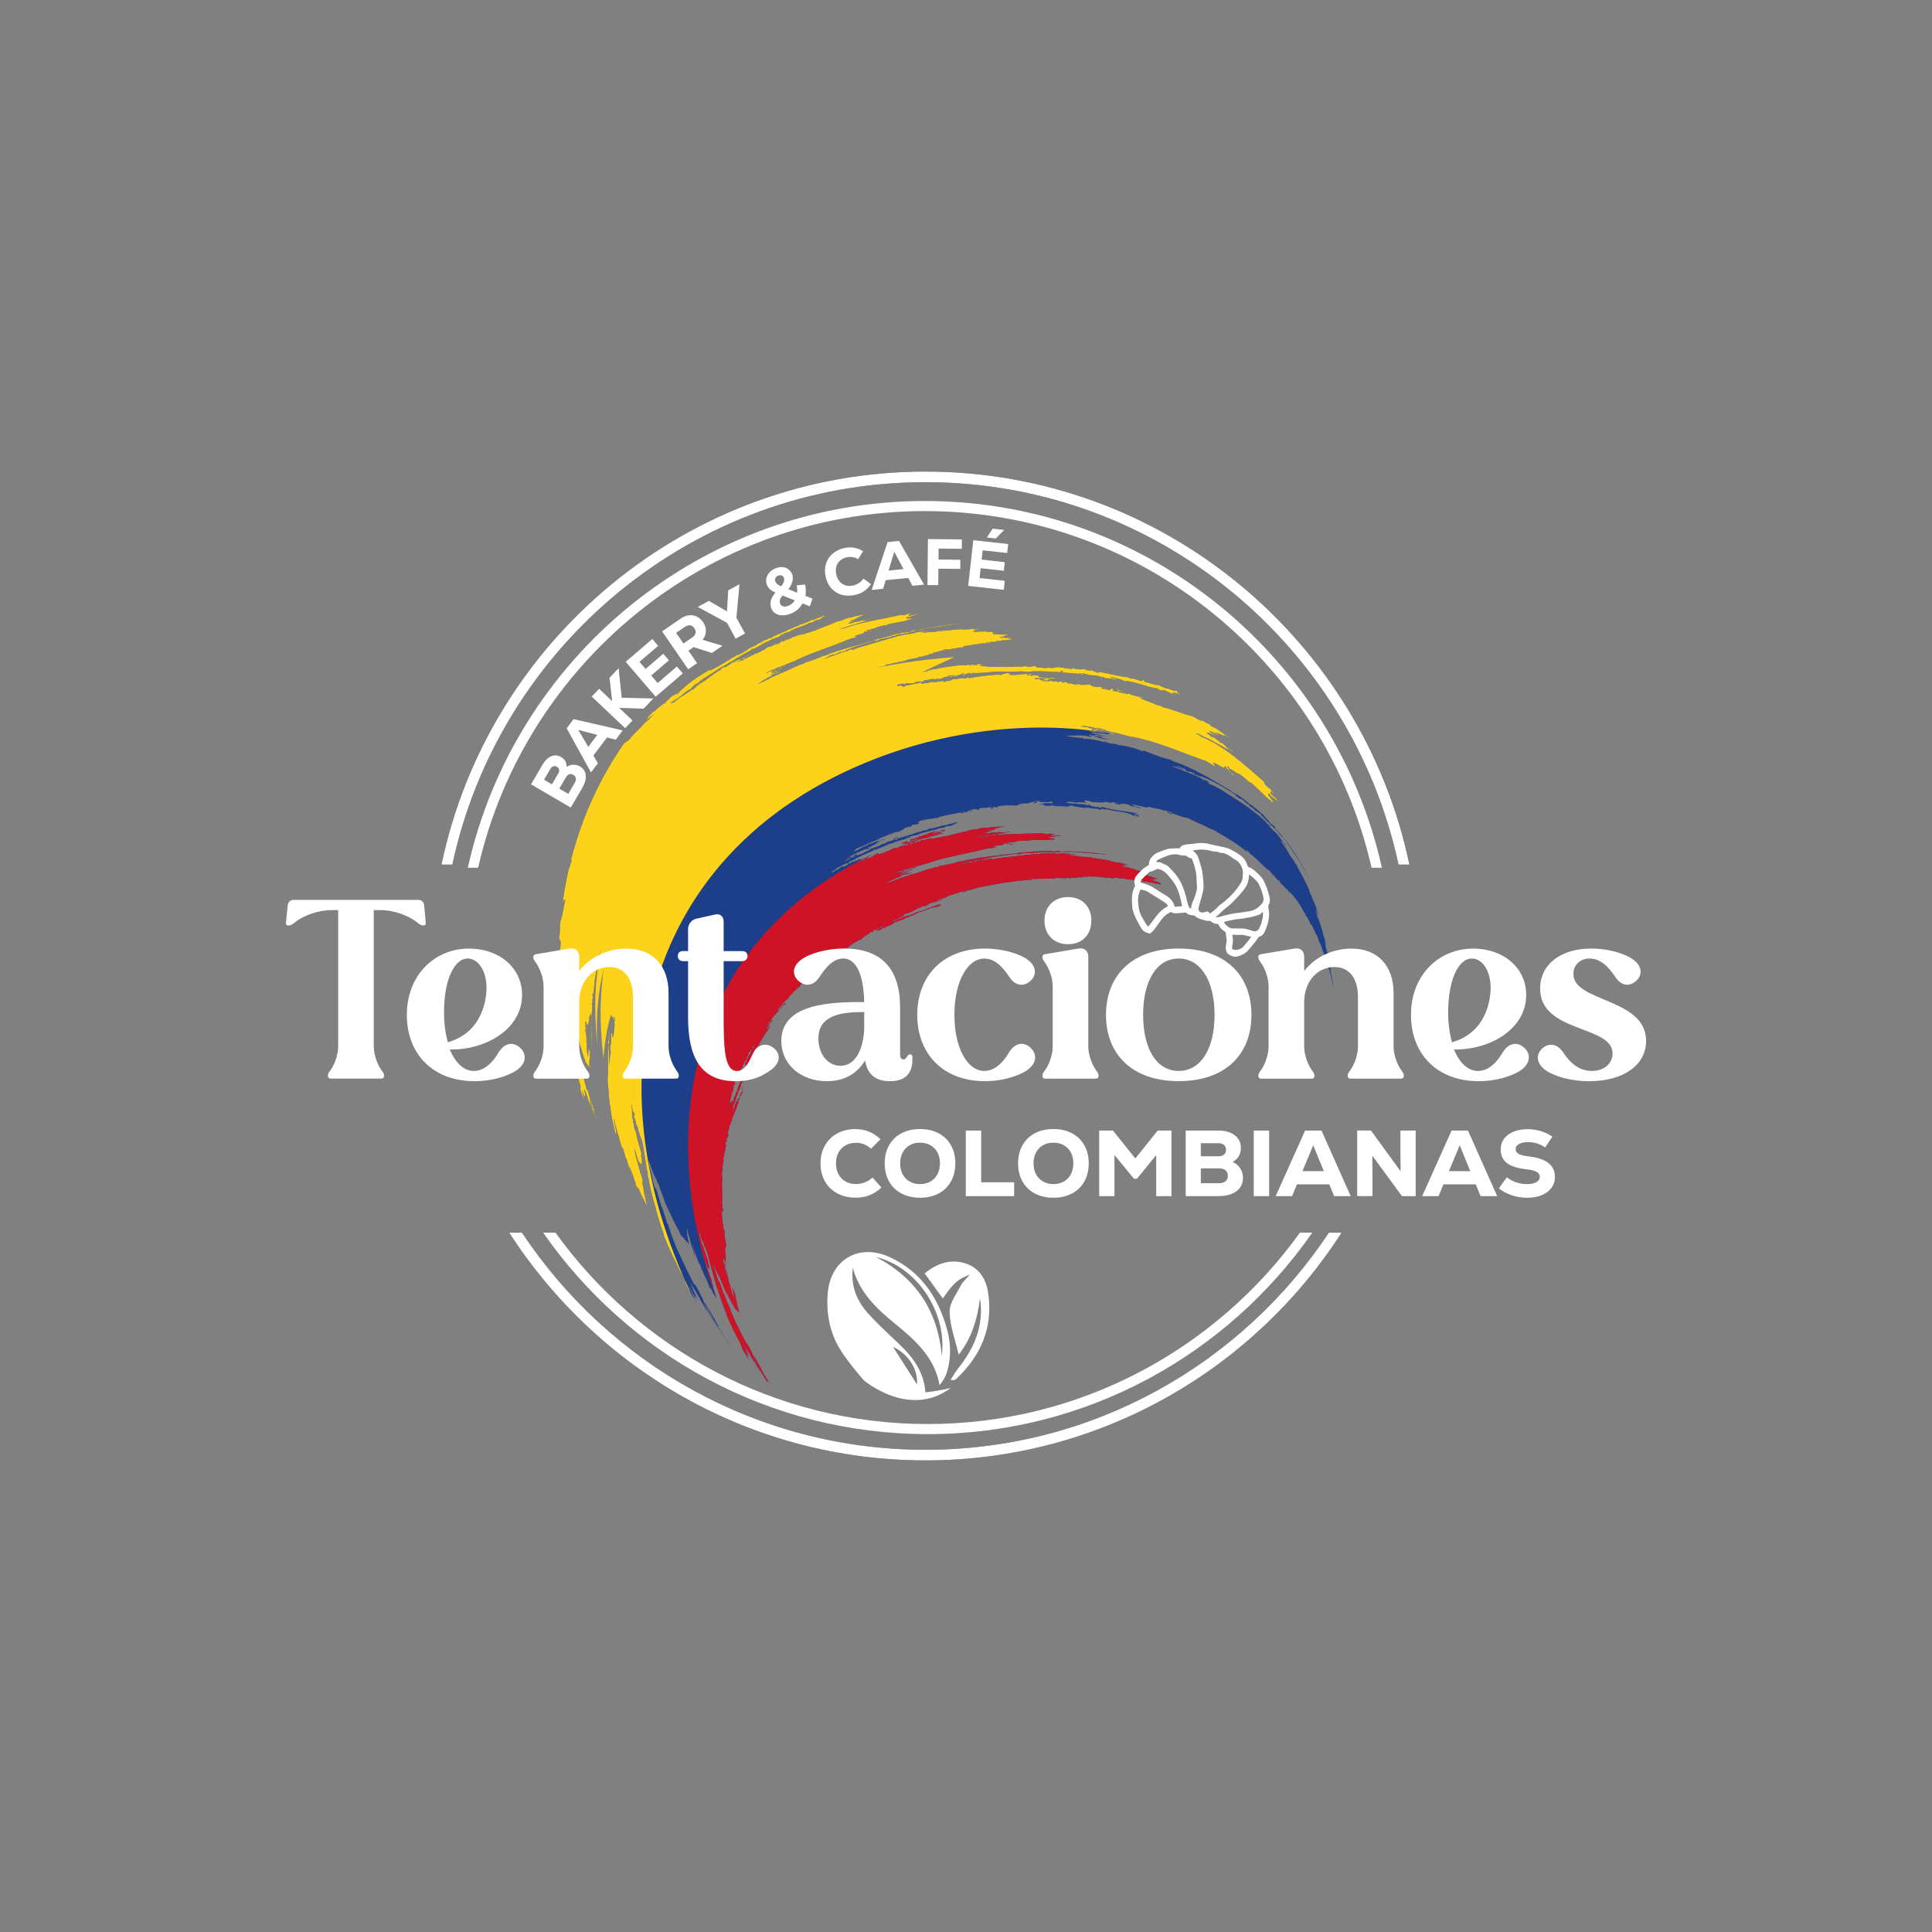 <?xml version="1.0" encoding="UTF-8"?> <svg xmlns="http://www.w3.org/2000/svg" xmlns:xlink="http://www.w3.org/1999/xlink" id="Capa_1" data-name="Capa 1" viewBox="0 0 500 500"><rect x="0" y="0" width="500" height="500" fill="#808080" stroke="none"/><defs><style> .cls-1 { fill: #ce1327; } .cls-2 { fill: #fff; } .cls-3 { fill: #1d3e89; } .cls-4, .cls-5 { fill: none; } .cls-5 { clip-path: url(#clippath); } .cls-6 { fill: #fdd21a; } .cls-7 { fill: #231f20; } .cls-8 { fill: #1d1d1b; } </style><clipPath id="clippath"><path class="cls-4" d="m198.46,357.49c-.72-1.13-1.51-2.44-2.28-3.76-.02-.01.03.1-.06-.03-.21-.4-.26-.55-.48-.99-.15-.24-.3-.49-.53-.97.11.32-.33-.54-.44-.68.15.34.11.27-.06.01.12.24,0,.05.19.41.63,1.19,1.41,2.59,2.21,4.04-.51-.79-1.19-2.04-1.77-3.05-.19-.17-.51-.73-1.07-1.68-.24-.45.05.03-.19-.41-.5-.75-1.31-2.21-1.54-2.4.76,1.55.39,1.07,1.23,2.68-.13-.15.09.28.04.26-.08-.12-.21-.35-.32-.53-.04-.02.08.23.17.42-.21-.12-.95-1.61-1.26-2.01.47.98,1.36,2.62,1.64,3.22-.29-.51-.6-.97-.45-.64-.47-.8-.76-1.2-1.23-2.03-.49-1.03-.1-.52-.67-1.77-.89-1.42-3.11-6.19-3.11-6.19,0,0,.15.3.2.36-.24-.56-.41-.9-.59-1.3.16.25-.21-.54-.19-.57.1.21.21.45.28.52-.83-1.93-1.06-2.74-1.73-4.59.03.03.09.13.04,0-.99-2.61-1.4-4.12-2.05-6.38.03.03.09.13.05,0-.2-.56-.38-1.19-.47-1.51.03.1.06.17.09.2-.57-1.91-1-4.1-1.5-5.06.07.21.1.33.05.31-.12-.4-.35-1.13-.39-.95-.1-.55-.35-1.19-.38-1.03-.05-.09-.09-.24-.14-.28-.1-.41-.08-.28-.07-.43-.04-.05-.07-.14-.11-.24.04.18.09.41.02.27-.15-.76-.16-.34-.29-.75-.08-.43.11-.04-.05-.74,0,.18-.12-.2-.19-.28.02.08.16.55.09.47-.06-.31-.14-.34-.21-.55-.04-.21-.06-.36-.06-.43-.02.28-.11-.6-.2-.55.22.88.3,1.47.42,2.19.25.58.49,1.87.76,2.45-.02-.12-.03-.23-.03-.27.08.29.17.44.25.67.27,1.24.77,2.05,1.18,3.49-.15-.19.01.4.22,1.03-.14-.2,0,.23.16.72-.35-.64,0,.62-.34-.12.08.21.17.5.12.44-.07-.15-.17-.58-.23-.6-.04-.04.06.25.11.44-.32-.48-.71-1.85-1.04-2.6.36,1.65,1.06,3.12,1.49,4.56.04.05.08.11.12.16.58,1.6.09.91.59,2.22.05.39.22,1.05.56,2.04-.08-.16.21.65.15.62.79,2.03-.55-.72-.6-.63-.26-.54-.55-1.18-.78-1.58.17.45.08.28-.04,0,.06.16.12.33.19.49-.2-.28-.04.15-.34-.52-.37-1.09-.89-2.35-1.32-3.2.06.19-.04,0,.07.28-.09-.08-.28-.7-.39-.85.33.89.58,1.29.93,2.15-.12-.21-.01.07-.1-.08-.09-.24-.07-.22-.15-.45.03.16-.18-.37-.26-.48-.18-.52-.21-.52-.43-1.09.03.02-.15-.58-.26-.81.27.78-.15-.31,0,.2-.4-1.11-.57-1.52-.76-2.1.09.35.12.56,0,.41-.09-.3-.14-.32-.2-.49-.56-1.62-1.03-2.65-1.59-4.55-.02.26.38,1.49.7,2.62-.02.08.03.34-.13.08-.38-1.27-1.08-3.24-1.28-4.39-.27-.73-.45-1.68-.66-2.68.04,1.2-.09,1.96.67,4.52-.66-1.28-.4.06-1.1-1.48.09.31.15.53.15.63-.47-.79-.85-1.51-.89-1.08-.09-.13-.17-.53-.26-.68.17.59-.07.18-.11.25-.1-.21-.21-.69-.31-.85-1.36-2.4-2.23-4.32-3.78-7.65-.57-1.74-1.16-3.05-1.66-4.77-.11.13-.58-1.48-.7-1.34-.06-.38-.13-.67-.23-.85.09.42.11.64.03.54-.12-.79-.29-.68-.31-.73-.46-1.08-1.01-2.99-1.49-4.02.11,1.58,1.08,4.38,1.16,5.55.27.84.53,1.89.83,2.45-.12-.54-.21-1-.05-.75.46,1.49.93,3.03,1.45,4.85.52.93,1.04,3.04,1.61,4.6.1.15-.09-.39.09-.05.52,1.8,1.46,4.36,2.38,6.58.88,1.58,2.43,5.47,3.11,6.45.44.96.91,1.96,1.3,2.62.16.12,0-.33.48.39.51.87,1.2,2.36,1.77,3.38-.18-.22.19.65.68,1.52.05.02-.15-.38-.14-.43.68,1.15.87,1.35,1.5,2.35.29.58.7,1.4,1.02,1.86-.14-.28-.56-.97-.48-.91.31.59.49.81.8,1.39-.37-.49.37.7.59,1.09.16.36-.33-.45-.25-.22,1.21,2.23,3.26,5.25,3.66,6.13-.22-.33-.53-.87-.82-1.35-1.19-1.81-2.46-3.86-3.67-5.91-.05-.04.03.12-.13-.11-.31-.59-.38-.78-.71-1.42-.24-.39-.48-.79-.83-1.5.13.41-.52-.88-.72-1.14.22.48.16.37-.15-.08.18.36-.04.03.26.58.97,1.81,2.17,3.94,3.42,6.1-.83-1.28-1.9-3.16-2.79-4.72-.35-.39-.87-1.26-1.76-2.79-.37-.68.1.1-.26-.58-.82-1.28-2.08-3.58-2.53-4.05,1.13,2.32.48,1.43,1.76,3.84-.22-.29.1.34,0,.25-.14-.21-.34-.56-.51-.85-.08-.08.09.28.21.55-.4-.38-1.5-2.57-2.04-3.32.68,1.42,2.05,3.9,2.44,4.73-.45-.78-.97-1.56-.75-1.11-.74-1.25-1.24-1.96-1.96-3.25-.7-1.46-.05-.53-.86-2.32-1.44-2.37-4.61-9.53-4.61-9.53,0,0,.22.47.3.59-.32-.82-.57-1.36-.84-1.98.26.43-.26-.78-.22-.79.15.33.3.69.41.85-1.13-2.88-1.37-3.99-2.19-6.71.05.06.15.25.09.05-1.24-3.9-1.64-6.04-2.26-9.34.05.06.14.25.11.05-.24-.86-.41-1.79-.51-2.26.04.15.08.27.13.33-.58-2.83-.77-5.95-1.51-7.63.08.33.1.5.01.44-.13-.62-.36-1.75-.51-1.56-.03-.79-.35-1.82-.46-1.65-.07-.16-.11-.39-.2-.48-.08-.62-.07-.42,0-.61-.06-.1-.11-.25-.15-.4.02.26.05.61-.05.36-.05-1.09-.22-.58-.37-1.23-.02-.61.24.06.14-.98-.08.22-.18-.36-.31-.54.02.13.15.85.04.68-.03-.45-.18-.56-.25-.9-.02-.3-.02-.51,0-.61-.13.34-.03-.87-.24-.9.16,1.33.14,2.16.15,3.17.34.97.42,2.82.78,3.79,0-.17,0-.31.03-.36.08.44.21.7.31,1.08.16,1.79.94,3.28,1.34,5.41-.25-.37-.11.5.12,1.45-.24-.39-.07.28.1,1-.52-1.1-.18.74-.68-.49.11.33.2.76.1.63-.1-.25-.17-.85-.29-.94-.06-.08.04.36.1.63-.52-.9-.9-2.9-1.35-4.13.22,2.34,1.21,4.77,1.64,6.86.06.1.13.2.19.3.71,2.43-.1,1.14.53,3.11-.03.47.12,1.39.53,2.82-.12-.26.23.91.13.82,1.02,3.03-.92-1.39-1.04-1.35-.38-.87-.77-1.86-1.12-2.55.21.67.08.39-.09-.05.08.24.16.49.24.73-.32-.52-.12.12-.54-.94-.44-1.58-1.11-3.54-1.73-4.95.07.28-.08-.05.06.39-.17-.19-.36-1.09-.53-1.37.4,1.36.81,2.08,1.25,3.39-.18-.36-.05.06-.18-.2-.11-.36-.07-.32-.17-.65.01.21-.25-.6-.39-.82-.22-.78-.27-.8-.55-1.68.06.06-.13-.81-.29-1.19.31,1.17-.21-.51-.05.24-.49-1.68-.71-2.33-.9-3.2.08.5.08.77-.11.47-.09-.43-.18-.51-.27-.77-.63-2.45-1.29-4.16-1.84-7.01-.12.29.31,2.18.61,3.82-.08.06-.05.42-.3-.05-.39-1.88-1.19-4.94-1.23-6.54-.45-1.67-.39-3.73-.65-5.94-.1-.87-.2-2.74.05-2.68-.14-2.5-.04-4.82.12-7.83-.1-.4-.2.18-.15-.48.25-.46.26-2.69.46-3.3-.23,2.88-.25,5.61-.23,8.53.06.15.07.41.13.58-.11-2.01.58-3.29.25-3.53.06-.07-.08-1.1-.02-1.68.38.29.1-1.76.24-2.77.1.26.09-.58.2-.18.12.29.06.86.18,1.14.36-.48.28-1.94.5-3.41-.05-.18-.04-.33-.12-.24.08-.34.33-1.34.13-1.63-.2.66-.03.32-.08.9-.19.05-.22-.47-.2-1.04-.15.34-.35-.1-.47.52.04-.32.05-.6.01-.82-.1-.06-.17.45-.28.26.13-.52.21-1.34.24-2.29.2.43.3-.74.34-1.06-.14-.02-.24.4-.27.98-.12-.66-.16.54-.27.1.05-.77.83-1.56.66-3.08-.23,1.57-.48,1.41-.7,2.12-.27-.24-.32-.7-.29-1.26,0,0,0-.01,0-.02,0,0,0-.02,0-.03.04-.68.19-1.5.21-2.23.33-1.28.61-3.77,1.01-4.54-.09.59-.42,1.53-.26,2.14.26.06.14-1.13.35-.95-.13.8-.28.92-.2,1.51.05-.21.1,0,.15-.16.1-.67.18-1.52.09-1.77.06.03.01-.68.13-.45-.03.3.06.48.1.71-.21.76-.28,1.38-.17,1.82.47-.75.51-2.13,1-2.52-.04-.31.18-1.44.33-1.56-.09.27-.07.44.01.55.52-2.6.98-3.83,1.68-5.9-.31.31-.37.74-.66,1.27.05-.44.21-.96.16-1.31-.26.34-.47.62-.57.35-.33.78-.64,1.03-.86,2.14-.05-.68.28-1.21.48-1.61-.04-.08,0-.22-.02-.31-.44.3-.48-.37-.67-1.28-1.29,2.73-1.63,6.33-2.58,9.17-.23,1.26-.28,2.94-.64,4.61.1.12.03.47.16.56-.33,1.26-.39,2.85-.37,4.11-.28-.38-.06,1.58-.24,1.93.05.18.05.33.12.24-.36.79.08,2.65-.12,3.95,0-.78-.25.2-.17-1.07.1-.05.13.73.16.32-.25-.43-.11-1.73-.28-2.65.29-.5.16-1.87.3-3.18-.06-.28-.26-1.06-.09-1.22-.1.64.15.15.21.23.12-.95.13-2.06.23-2.95-.22-.07-.16.02-.23.83-.14-.31-.08-.41-.23-.47.07-.86.19-.65.3-.91-.29-.29.24-2.08.22-2.92.07.2.14.12.21-.25-.07-.05-.1.06-.11-.24.64-3.08,1.51-5.58,2.3-8.46.41-.64,1.44-3.01,1.05-3.69,1.01-3.59,2.58-6.4,4.22-9.86.73-.68,1.97-3.2,1.97-3.2,0,0,.24-.11.36-.47.42-1.29-.55-.02-1.05.84.28-.55-.28-.41-.42-.46-.99,1.36-1.67,2.66-2.47,3.85-.18.41-.13.67-.34,1.11-.42.3-.56,1.44-.94,2.13-.21.39-.49.36-.69.78-.22.47-.27,1.25-.44,1.66-.1.25-.43.74-.43.74.05,0,.08,0,.13,0,0,0-.36.45-.52.82-.03.07.05.34.04.39-.15.68-.58.94-.81,1.51-.06.67.34-.15.11.55-.13-.23-.34.47-.49.52.04.88-.59,1.71-.34,1.95-.4.91-1.03,2.6-1.28,3.61.04-.2-.01-.3-.06-.4-.31,1.2-.41,1.59-.63,2.08.04.08.07-.03.11,0-.45,1.77-.78,3.29-.94,4.54-.08.06-.16.03-.23.18.03.62-.03.64-.17.74.02.48.19.66.05.98-.02-.79-.22.39-.29.68.07.16-.01.55.1.65.08.23.11-.39.18-.26-.16,1.07-.27.83-.45.53-.01-.53.08-1.19.09-1.74.26.14.41-1.91.4-2.47-.04.22-.09,0-.13.17.04.12.11.19.08.4-.39.47-.43,1.77-.57,3.15-.08-.58-.13-.16-.23-.15.03.06.06.08.08.05-.04.25-.06.49,0,.59-.06.29,0,.58-.09.51,0-.14-.03-.2-.04-.31.08-.25.08-.6.03-.84-.02,0-.04-.02-.06-.07.17-1.32.38-2.61.57-3.81-.02.67.19-.25.26-.34,0-.43.08-1.58.18-1.71-.03.2.02.3.08.4-.02-1.04.25-1.88.42-2.91-.22,1.05-.2.39-.4,1.05.11-.82.16-1.31.41-1.53-.03-.08-.07-.16-.11-.24.48-1.25.89-4.09,1.6-5.7-.03-.12-.1-.2-.05-.4.66-1.34,1.31-4.22,1.75-4.68-.1-.36-.44.28-.51.82-.19-.66.5-1.45.5-1.45,0,0-.05-.18-.06-.16.28-.51.53-.42.82-1.02.36-.76.3-1.41.83-2.32,0,.69.52-1.06.79-1.23-.75,1.62,1.02-1.37.81-1.9-.24.51-.35.37-.53.63.41-.77.18-.51.14-.98.36-.55.32-.85.54-1.31.06.32-.25.87-.3,1.26.1-.2.18-.28.25-.35.14-.43.11-1.06.4-1.02-.06-.13-.08-.28-.04-.46-1.32,2.11-1.79,2.85-2.67,5.39-.7,1.09-1.09,3.04-1.82,4.05.06.17-.17.56-.08.7-.81,1.67-1.14,4.58-1.87,5.6.13-.46.35-1.01.27-1.26-.14.51-.9,2.46-.51,2.53-.13.33-.25.61-.38,1.19-.21-.09.21-.84.11-1.04-.21.68-.68,2.15-.62,3.12-.51,2.18-.87,3.94-1.06,5.7.01,0,.03,0,.04-.01-.03.32-.05.64-.03.9-.03-.06-.05-.13-.07-.2-.03.38-.05.76-.06,1.15-.21-.31.04.52-.01.83-.1.33-.16-.54-.21-.23-.02.17-.06.14-.08.26-.11.58.02.79,0,1.24-.07,0-.12.25-.15.6.06.02.1.16.13.48-.09-.05-.15.03-.19.19,0,.09-.02.18-.02.26.27.72,0,1.58-.04,2.28-.14,2.88-.01,6.91.06,9.15-.19-2.01-.09-2.41-.27-4.24.08-.79.09-1.84.1-2.95-.04-.31-.12-.07-.15-.31.1.12,0-.7.11-.39,0,.13.02.27.05.4,0-.41.01-.83.02-1.24-.01.07-.02.13-.04.18-.12-.11-.12-.34-.24-.61-.02.78-.14.72-.23.88-.06.48-.05.76-.09,1.33.03.06.05.13.04.27-.03.22-.03-.33-.1-.31-.03.62-.23.37-.19,1.09-.11-.42-.18-.37-.23-.37.03.06.02.32,0,.29,0-.17-.03-.05-.02.15.03-.14.16.8.06.7-.04-.42-.07-1.1-.19-1.05.01-.32-.01-.53-.06-.7-.03.05-.06.12-.09.21-.04-.17-.06-.4-.1-.59-.07.3-.14,1.27.01,2.05-.03.33-.2.38-.05,1.03,0-.12.03-.36.1-.37,0,.38-.12.61,0,1.11.12-.52.18-1.62.14-2.83.11.93.03,2.06-.04,2.85.06.5.07,1.37.02,1.75.03.25.08.4.11.65.03.72-.06,2,.2,2.42.06.41-.07-.08-.04.17.03.21.07.42.13.51.12-.58.13-1.72.26-2.38.07.37.12.83.23,1.06.14,2.17-.33,1.95-.06,4.21-.25-.72-.23.03-.48-.83.02.17.03.3.02.35-.19-.44-.33-.85-.4-.6-.04-.07-.04-.3-.08-.38.04.33-.06.1-.09.14-.04-.12-.05-.39-.09-.48-.54-1.34-.85-2.42-1.43-4.28-.17-.98-.39-1.71-.55-2.67-.07.07-.21-.83-.29-.75,0-.21-.03-.38-.06-.48.02.23.02.36-.02.31,0-.44-.11-.38-.12-.41-.18-.6-.35-1.67-.54-2.25-.03.89.3,2.46.25,3.11.08.47.14,1.06.27,1.37-.02-.3-.03-.56.04-.42.13.84.27,1.7.39,2.71.21.52.29,1.7.45,2.57.04.08,0-.22.06-.03.1,1.01.34,2.43.6,3.67.33.89.68,3.05.96,3.6.12.53.25,1.09.38,1.46.08.07.07-.18.26.22.18.49.35,1.32.53,1.89-.08-.12-.01.36.14.85.03.01-.02-.21,0-.24.23.65.32.76.54,1.32.07.32.17.78.29,1.04-.03-.16-.17-.54-.12-.51.08.33.16.46.24.78-.16-.28.09.39.15.61.02.2-.13-.25-.14-.13.31,1.24,1.02,2.95,1.05,3.43-.07-.19-.15-.49-.23-.76-.39-1.02-.78-2.17-1.15-3.32-.02-.03,0,.07-.07-.07-.08-.33-.07-.43-.16-.79-.08-.22-.16-.44-.24-.84,0,.22-.17-.49-.26-.64.04.27.02.21-.09-.05.05.2-.03.01.05.32.27,1.01.62,2.2.95,3.41-.28-.72-.57-1.77-.84-2.64-.17-.22-.33-.71-.62-1.56-.11-.38.06.06-.05-.32-.3-.72-.7-2-.92-2.27.29,1.29.02.79.36,2.13-.1-.17-.02.19-.08.13-.05-.12-.11-.32-.17-.47-.04-.04,0,.15.01.3-.22-.22-.48-1.43-.71-1.86.15.78.53,2.17.59,2.62-.13-.43-.32-.87-.28-.62-.22-.7-.42-1.1-.64-1.82-.14-.81.13-.28-.04-1.27-.51-1.33-1.32-5.29-1.32-5.29,0,0,.07.26.1.33-.07-.45-.15-.75-.22-1.1.1.24-.05-.43-.01-.44.04.19.09.38.14.47-.28-1.6-.28-2.21-.45-3.73.02.03.06.14.05.03-.29-2.17-.32-3.36-.41-5.21.02.04.06.14.06.03-.07-.48-.1-1-.12-1.27,0,.08.02.15.05.18-.12-1.59-.06-3.35-.36-4.28.02.19.03.28-.02.25-.04-.35-.11-.98-.19-.87.02-.45-.1-1.03-.17-.92-.03-.09-.04-.22-.08-.27-.02-.35-.02-.24.02-.34-.03-.05-.04-.14-.06-.22,0,.15,0,.34-.04.2.02-.62-.09-.32-.14-.69.01-.35.12.03.11-.56-.05.13-.08-.2-.14-.3,0,.07.04.48,0,.39,0-.25-.07-.31-.1-.5,0-.17,0-.29.03-.34-.08.2.01-.5-.09-.5.04.75,0,1.22-.04,1.8.13.54.09,1.58.23,2.12,0-.09.02-.18.04-.21.02.25.07.39.11.6,0,1.01.33,1.83.41,3.03-.11-.21-.09.28-.03.81-.1-.21-.06.16-.02.56-.21-.61-.16.42-.34-.27.04.19.05.42,0,.35-.04-.14-.03-.47-.09-.52-.03-.05,0,.2,0,.35-.22-.5-.28-1.62-.45-2.3-.04,1.31.32,2.66.38,3.82.03.06.06.11.08.17.19,1.35-.16.63,0,1.73-.07.26-.08.77-.01,1.56-.04-.14.02.51-.03.45.24,1.67-.4-.78-.49-.75-.13-.48-.24-1.03-.38-1.42.05.37,0,.22-.05-.03.02.13.04.27.05.4-.14-.29-.09.06-.22-.52-.07-.87-.27-1.95-.49-2.74.02.15-.04-.03,0,.22-.08-.11-.1-.6-.18-.76.1.75.27,1.15.39,1.87-.07-.2-.04.03-.09-.11-.03-.2,0-.17-.03-.36-.02.12-.09-.33-.15-.46-.05-.43-.08-.44-.15-.93.03.03,0-.45-.05-.66.07.64-.07-.28-.05.13-.12-.93-.2-1.29-.23-1.77,0,.27-.02.42-.11.26-.01-.24-.06-.28-.09-.43-.15-1.36-.39-2.3-.5-3.88-.09.16.02,1.21.06,2.12-.05.03-.07.23-.17-.02-.07-1.04-.3-2.73-.22-3.63-.15-.93,0-2.08-.04-3.31-.02-.48,0-1.53.13-1.5.02-1.4.13-2.72.26-4.42-.04-.22-.1.11-.07-.27.13-.27.17-1.53.27-1.89-.14,1.65-.2,3.2-.27,4.84.03.08.03.23.05.32,0-1.13.37-1.88.21-2.01.03-.04-.02-.62.02-.95.18.15.08-1,.15-1.58.05.14.05-.34.1-.11.05.16.02.49.08.64.18-.29.16-1.12.27-1.96-.02-.1-.02-.19-.05-.13.04-.2.16-.78.07-.94-.09.39-.01.18-.04.52-.09.04-.1-.26-.09-.58-.07.2-.16-.04-.23.32.02-.18.03-.35,0-.47-.05-.03-.08.27-.14.16.06-.3.1-.77.12-1.32.09.23.14-.44.16-.62-.07,0-.11.24-.13.57-.06-.37-.07.32-.13.07.02-.44.39-.94.31-1.8-.1.91-.22.83-.33,1.25-.13-.12-.15-.38-.14-.7,0,0,0,0,0,0,0,0,0-.01,0-.02.02-.39.09-.86.09-1.28.15-.75.26-2.19.43-2.66-.03.34-.18.9-.1,1.24.12.02.06-.66.15-.56-.05.47-.12.54-.08.87.02-.12.05,0,.07-.1.04-.4.07-.9.02-1.02.03.05,0-.39.06-.26-.01.17.03.27.05.4-.09.45-.12.81-.06,1.05.21-.46.22-1.25.43-1.51-.02-.17.06-.84.13-.92-.04.16-.03.26.01.31.2-1.52.39-2.27.66-3.51-.13.2-.15.45-.27.78.02-.26.08-.57.05-.76-.11.22-.2.39-.25.24-.13.47-.27.64-.35,1.29-.03-.38.11-.71.19-.96-.02-.04,0-.13-.01-.18-.19.21-.22-.18-.32-.69-.53,1.66-.64,3.74-1.06,5.41-.1.73-.11,1.69-.28,2.66.05.07.02.27.08.31-.16.73-.19,1.64-.19,2.36-.13-.21-.04.9-.13,1.1.02.1.02.19.06.13-.18.46,0,1.5-.12,2.24.01-.44-.13.12-.07-.6.05-.03.05.41.07.17-.11-.23-.03-.98-.1-1.49.15-.3.1-1.06.18-1.82-.03-.16-.12-.59-.04-.69-.05.37.07.08.1.12.06-.54.07-1.17.12-1.69-.11-.03-.08.02-.11.48-.07-.17-.04-.23-.11-.26.03-.49.09-.38.14-.53-.14-.15.11-1.19.1-1.67.04.11.07.06.1-.15-.03-.02-.05.04-.05-.13.29-1.79.65-3.27.96-4.98.17-.39.59-1.83.4-2.19.38-2.14,1-3.87,1.61-6.02.3-.46.75-2.03.75-2.03,0,0,.1-.08.14-.31.14-.79-.24.05-.43.58.11-.34-.13-.21-.2-.23-.38.87-.64,1.69-.96,2.44-.07.25-.04.4-.12.67-.18.21-.21.88-.36,1.3-.08.24-.21.25-.28.5-.08.29-.09.74-.16.99-.04.15-.18.46-.18.46.02,0,.03,0,.06,0,0,0-.15.28-.21.51-.01.04.03.19.03.22-.05.4-.24.58-.33.92-.01.39.15-.11.06.31-.06-.12-.14.29-.21.33.03.5-.24,1.02-.12,1.14-.17.55-.43,1.55-.53,2.15.02-.12,0-.17-.03-.22-.13.7-.17.93-.27,1.22.02.04.03-.02.05,0-.19,1.03-.34,1.91-.41,2.64-.04.04-.07.03-.11.11.01.35-.02.36-.08.43,0,.27.09.36.02.55,0-.45-.11.23-.14.4.04.09,0,.31.05.36.04.13.05-.23.09-.16-.08.61-.13.48-.22.32,0-.3.04-.68.05-.99.12.07.2-1.1.19-1.42-.02.12-.04.01-.06.1.02.06.05.1.04.22-.18.29-.2,1.03-.28,1.81-.04-.39-.07.05-.15-.11.09-.75.19-1.49.28-2.19,0,.38.09-.15.12-.21,0-.24.03-.9.08-.98-.01.12.01.17.04.22-.02-.59.11-1.08.18-1.68-.09.61-.09.24-.18.62.04-.47.06-.76.18-.9-.02-.04-.03-.09-.05-.13.21-.74.36-2.38.66-3.35-.02-.07-.05-.11-.03-.22.27-.81.51-2.5.69-2.8-.05-.2-.19.19-.21.51-.1-.36.19-.86.19-.86,0,0-.03-.1-.03-.09.11-.31.23-.28.34-.65.14-.47.1-.83.31-1.4.02.39.2-.65.31-.77-.28.99.41-.87.3-1.16-.09.31-.14.24-.21.41.16-.47.06-.31.03-.58.14-.35.11-.52.2-.8.04.18-.08.52-.09.75.04-.12.07-.17.1-.22.05-.26.01-.62.14-.62-.03-.07-.04-.15-.03-.26-.51,1.33-.69,1.79-1.02,3.32-.28.68-.41,1.83-.71,2.46.03.09-.06.33-.02.4-.33,1.01-.43,2.69-.75,3.32.05-.27.15-.6.1-.74-.06.3-.38,1.46-.2,1.47-.05.2-.11.36-.16.7-.1-.04.09-.49.04-.6-.09.4-.29,1.26-.25,1.81-.3,1.71-.5,2.96-.53,4.34-.1-.16.02.29,0,.47-.05.19-.08-.3-.1-.12-.01.1-.03.08-.04.15-.06.33,0,.44,0,.7-.06,0-.09.51-.13.87.13.4-.02.89-.05,1.29-.11,1.63-.14,3.88-.18,5.14-.03-1.12.03-1.35-.02-2.37.13-.99.12-2.7.25-3.92-.05-.09-.04-.28-.07-.41-.04.05-.06.3-.1.35,0-.46.21-1.22.17-2.1.06.09.07-.3.08-.53.16-.02.34-1.46.39-2.06-.04-.06-.13.86-.12.48.04-.28.08-.57.03-.7-.03.14-.06.61-.1.53.02-.37.14-.9,0-1.02.05-.43.05.29.11-.11-.01-.05,0-.13.01-.23-.06-.32-.11-.04-.16-.02.02-.54.1-.39.13-.34,0-.41-.1.08-.1-.26.04-.47.1-.92.14-1.12-.01.12,0,.19,0,.27.02-.19.12-.26.08-.47-.02.1-.04.27-.07.24.04-.64.24-1.39.23-1.9.07-.17.02.3.08.08.13-.47.04-.63.1-1.01.03.01.06.33.1.12.06-.35.22-.82.13-.96-.03.07-.17.67-.13.38.14-.44.19-.9.31-.94.06-.42-.1-.17-.03-.54.04-.1.07.15.11-.01,0-.2.16-1.35.12-.73.08-.43.1-.5.23-1.05.03.05.05.19.09.08.33-1.69.78-2.8,1.15-4.25.04.04,0,.24.05.13.13-.57.24-1.04.42-1.21-.02-.06-.05-.05-.08-.04.15-.29.27-.85.36-1.24-.14.07-.25.68-.38.49.21-.59.43-.5.66-1.29.08-.02-.02.39.06.17.08-.32.11-.38.21-.49-.05-.14.04-.42.09-.66.31-.54.47-1.5.82-1.88.51-1.5,1.4-3.45,1.95-4.36,0-.18.21-.52.13-.64.28-.32.32-.86.55-1-.05.11-.09.21-.05.26.11-.16.12-.19.3-.54-.02-.08-.05-.14.04-.3.22.01.47-.93.67-1.37.04.06-.03.2-.05.3.17-.3.5-.86.47-1.16-.13.16-.1.47-.21.45.06-.13.02-.19.05-.3.55-.64,1.22-1.95,1.53-2.56.12-.22.22-.17.27-.27.14-.26.48-1.01.48-1.01,0,0,.07-.12.19-.32.05-.08.59-.82.66-1.2-.01-.14-.4.56-.29.26.18-.27.26-.31.4-.63.03.29.31-.23.38-.46-.18.18-.41.53-.51.49.33-.42.97-1.14.82-1.46.01.04.11-.08.1-.16-.24.21-.39.16-.39.16,0,0,1.14-2.06,1.92-2.4-.01-.1-.09-.01-.1-.1.17-.24.19-.08.4-.45-.03-.07.04-.18,0-.25.15-.18.31-.39.41-.44-.25.32-.33.55-.32.75.34-.57.58-.62.86-1.3-.21.34-.2.1-.41.44.03-.18-.06-.3.15-.56.03.05.02.19.1.1-.09-.15.63-1.19.95-1.61.1.08-.11.31-.05.41.05-.14.19-.31.33-.49-.15.05-.11.01-.13-.19.17-.28.12.04.26-.17-.05-.16.28-.48.29-.66.29-.18.34-.39.27-.46.25-.16.33-.31.53-.37.08-.21-.02-.05-.04-.18.27-.27.23-.26.41-.55.1-.06.18-.05.28-.11.08-.22.24-.32.03-.2.64-.89.99-.65,1.29-1.13.12.28.37-.18.58-.55.11,0-.12.35.04.18.15-.29.3-.44.55-.68.02-.2-.13-.02-.18-.08.16-.08.34-.39.39-.38-.09.13-.14.24-.16.34.15-.17.2-.13.39-.38-.01-.04-.02-.09-.03-.13.59-.35,1.31-1.39,1.59-1.44.22-.18.11-.26.23-.41.02.06,0,.13-.03.2.18-.07.88-1.21.52-.55.31-.34.36-.61.58-.7-.15.17-.13.28.03.13-.11.03-.08-.09.1-.27.08.01.23-.12.36-.21-.21.06.29-.39.39-.45-.05.06-.13.13-.12.18.14-.12.52-.39.61-.6-.06-.02-.26.25-.29.18.21-.3.31-.24.56-.44.05-.36.72-.46.72-.86-.52.69-.99.48-1.24,1.14-.07-.24-.26.14-.58.36.05-.22-.13,0-.17-.04.3-.34.2-.14.29-.18.05-.11.25-.26.17-.33-.08.07-.19.2-.21.16.29-.24.42-.43.45-.6.38-.25.6-.62,1.38-1.28.15-.05-.07.22.18.04.86-1.05,1.78-1.42,2.49-2.16.17,0-.08.37.27.07.17-.22.1-.26.02-.33.69-.4,1.07-1.04,1.81-1.6.38.12,1.33-1.08,1.84-1.15-.36.22-.8.58-.95.87.31-.07,1.19-.73,1.03-.93.44-.17.73-.79.92-.63.03-.34,1.42-1.29,1.42-1.29,0,0,.1-.14.3-.28,1.02-.74,2.29-1.72,3.31-2.21,0-.07-.04-.14.14-.24.03.11.05.22.27.05.04-.13-.25.02.06-.19.09.02.27-.04.41-.23.19-.06-.08.18.1.08.15-.11.26-.21.31-.31-.02-.06-.21.1-.18-.02.31-.11.37-.19.74-.36.04.14-.27.18-.29.39,1.82-.62,3.91-2.13,5.81-3.17.08-.17-.53.24-.27.02.82-.37,1.02-.34,1.6-.9.31-.18.35-.03.54-.07.28-.28,1.21-.48,1.52-.95.07.13.42-.25.62-.2-.01-.17.14-.21.25-.18,0-.27.46-.32.57-.55.16.07.4-.09.7-.33.2-.04-.1.16.1.09.41-.33,1.07-.43,1.28-.86.27.08,1.42-.58,1.66-.89.09.21,1.08-.33,1.07-.44.34-.04.7-.11,1.09-.21-.05-.04-.14-.05-.2-.09,1.63-.83,2.96-1.19,5.01-2.28,0,.08.08.08.19.05.58-.59,2.1-.61,2.07-1.14.46-.19.05.14.38.07,1.04-.47,1.81-.62,2.38-1.03.59-.1.85-.25,1.58-.42.02-.11-.27.05-.29-.03.89-.31,1.36-.37,2.03-.83-.02.22.5-.03.58.11-.51.19-1.14.43-1.37.76.41-.06.56-.37.74-.31-.88.62-1.43.48-2.5.92,0,.06.05.08.1.09-.35.22-.77.27-1.11.34-1.72.96-3.86,1.33-5.44,2.39-.55.04-1.52.49-2.35.83.16.14,1.03-.42,1.19-.27-.38.17-1.77.71-1.95.98,0-.08-.04-.15-.2-.08-.25.08-.17.17-.35.26-.19-.17-1.63.67-2.13.94.07-.04.1-.09.08-.13-.15.16-.77.21-1.05.53.2-.11.33-.16.36-.09-.34.34-.32-.02-.71.22-.01.11.26-.08.28,0-.74.32-2.04,1.1-2.69,1.36-.12-.08.27-.18.15-.27-.12.09-.45.19-.42.28.03.05.15,0,.19.04-1.32.74-2.61,1.36-4.17,2.34-.18.33-1.23.68-1.67,1-.58.42-1.57.92-2.4,1.41-1.32.78-2.61,1.82-3.72,2.34,0,.07.04.14-.14.24-.02-.06,0-.18-.11-.12-.36.29-.61.56-.74.82-.09-.03-.22-.01-.35,0,.14-.11.41-.16.47-.34-.15.09-.16-.03-.41.19-.27.51-.12.2-.6.63.13-.1.21-.11.25-.08-.38.12-.88.76-1.25.87.39-.37.52-.42.83-.76-.41.26-.5.36-.87.54-.06.14.26-.03.03.18-.4.09-.9,1.02-1.44,1.19.16-.08.41-.39.21-.26-.19.14-.22.25-.36.38-.35-.07-.85.63-1.24.77-.18.21-.15.27-.19.35-.15-.05-.85.47-1,.61,0,.17.35-.24.4-.17-.75.58-1.03.63-1.38.83-.17.13-.06.19-.19.32.08-.29-.48.13-.85.42.06.13.05.22.13.2.07-.12.33-.3.45-.33-.19.26.25-.02.27.08.15-.15.14-.2.05-.19.56-.35,1.22-1.03,1.79-1.37-.02-.04-.15,0-.03-.13-.09.25.26-.18.25-.05-.2.26.21.05.34-.02-.1,0-.1-.04.05-.19.22.13.56-.48.78-.46.16-.2-.17-.02.13-.25.01.06.02.12.03.18.28-.19,1.08-.78,1.3-.95.19-.17-.17.38.19.06-.09-.16.87-.55.89-.91.74-.39,1-.8,1.66-1.05.02-.1.44-.47.54-.43-.13.06-.33.33-.14.2,1.13-1.01,3.98-2.87,3.98-2.87,0,0-.12.13-.15.19.11-.07.22-.14.33-.21,0-.06-.05-.07-.1-.08.3-.07.68-.61.89-.66-.23.2.14-.03.16-.1.07.09.03.09.27.02-.12.08-.31.17-.32.25.73-.26,1.73-1.09,2.48-1.57.27-.08-.26.32.03.22.24-.31.68-.17.75-.45-.09-.07-.87.44-.54.03.42-.12.73,0,1.21-.47-.01.47,1.1-.38,1.5-.38.19-.2.74-.64,1.1-.7-.61.39-1.12.78-1.31,1.15.1-.05.24-.14.26-.1-.47.34-.33-.02-.78.3-.03-.16.49-.35.48-.51-.68.36-1.29.69-1.76,1.06.26-.2.14.08.35-.07.07-.08.46-.4.5-.34.15.16,1.13-.22,1.63-.74.29.11.75-.42.85-.47-.23.17.09.12.19.08-.03-.2.85-.62.43-.19.35-.19.41-.34.41-.41.29-.05.59-.12.81-.11-.02-.1-.18-.05.06-.22.22-.05.06.06.19.04.07-.05.1-.09.08-.13.35.15,1.03-.69,1.21-.63-.11.06-.2.12-.16.18.39-.22.82-.44.94-.66.16.13.29-.22.61-.35.16.23,1.65-.47,1.5-.64.31-.03.51.01.89-.33.14.18-.59.34-.69.51.26-.01.96-.47,1.25-.5.21-.22.36-.38.32-.51.24-.08.28.04.47.01-.1.05-.25.11-.26.17.34.01,1.02-.37.96-.62-.21.14-.32-.06-.2-.09.15.13.73-.17.93-.1-.39.24-.29,0-.63.19-.1.19.11.14-.15.34.54-.27.79-.37,1.17-.48-.01-.09-.25.05-.2-.09.33-.19.19.07.38.02.16-.12.4-.24.43-.37.78-.09,1.31-.45,2.36-.86.15.14-.54.23-.53.36,1.03-.19,2.08-.66,3.12-.86-.03-.05-.16-.01-.19-.06.57-.02.95-.39,1.11-.25,1.32-.72,4.31-1.63,5.51-2.3.71-.23,1.66-.27,2.14-.75.38.05,1.27-.41,1.6-.37-.14.05,0,.08.1.06,1.47-.64,2.23-.45,3.95-1.07-.04.24-1.21.28-1.02.55-.93.3-1.2.52-2.05.78.11-.03.27-.09.28-.04-.07.03-.19.06-.19.1.43-.16.72-.2.85-.12-.67.16-1.55.39-2.15.74.19.14,1.39-.45,1.5-.37-.57.25-1.08.52-1.76.76.31.04-.28.1-.17.23.42-.02.94-.25.94-.25,0,0-.31.22-.08.16.29-.15.31-.11.65-.2.01-.06-.39-.02-.1-.14.37,0,1.07-.01,1.32-.31.03.08-.1.13-.08.2.23-.07.45-.14.56-.12,0-.04,0-.09,0-.13.57-.08.85-.08,1.14-.02.31-.13,1.43-.53,1.6-.4-.49.2-1.18.17-1.49.55-1.27.34-2.75.88-3.55,1.05-.51.11-1.22.46-1.67.57-.45.11-1.14.23-1.38.54.27-.18.63-.14.92-.35.21,0-.11.14.1.1,4.55-1.77,9.7-2.29,14.84-3.57-.02.4,1.43-.07,1.89-.27.25.19.85-.19.95-.02-.23.14-.9.17-.94.36.06.06-.11.28.1.24,1.15-.15,1.8-.63,2.36-.55-.6.11-1.05.52-1.97.68.13-.02.15.33,0,.22.09-.32-.44.04-.67-.08-.32.08-.41.21-.46.36.29.13,1.07-.07,1.43.01,0,.18-.32.32-.65.3-1.42.63-3.88.77-5.45,1.26-.19.05-.11.15-.37.18-.83.16-2.21.28-2.99.81-.59.08-1.06.27-1.68.46-.04-.1-.24-.09-.57.03.16.04,0,.06.01.17.24-.05.51-.12.66-.1-.11.09-.49.14-.36.28.63-.18.85-.05,1.41-.17-.18.07-.16.17-.46.21-.41-.14-1.39.16-1.62-.11-.21.1-.33.32-.16.36-.69.43-1.79.54-2.49.92.01.16.36.05.48.12-.67.23.11.08.11.19-.51,0-1.37.31-2.04.46-4.57,2-9.87,3.49-14.06,5.64-1.27.45-2.59,1.06-3.44,1.41-.53.05-1.58.45-2.01.8-.26.02-1.26.52-1.79.78.13-.05-.23.19-.27.27.72-.36,1.21-.69,1.39-.53.1-.07.19-.15.25-.22-.07.02-.17.08-.18.04.56-.35-.08.34.39.13.03-.26.61-.26.48-.52-.27.11-.34.28-.44.17.77-.41,1.5-.7,1.91-.85-.28.3-.91.39-1.3.64-.08.1-.06.2-.14.3-.44.33-.88.4-1.09.74,1.2-.46,1.7-.99,1.7-.99,0,0-.09.08,0,.04.55-.23.8-.43,1.31-.59.19-.16.75-.72.78-.37-.35.12-.77.31-.85.54-.73.44-1.21.31-1.65.72.37-.17.66-.24.81-.17-.37.21-.31-.04-.71.21.03.05.15,0,.19.05-.41.12-1.16.42-1.28.69.72-.29,1.37-.58,1.92-.77-.02-.06,0-.18.07-.13,0,.03,0,.06.01.09-.75.57-1.14.38-1.62.94.38-.22.75-.25,1.03-.52.18.16,1.04-.21,1.5-.5-1.15.89-2.16.82-3.22,1.32-.05.19.62-.15.3.17-1.21.35-2.73,1.59-3.78,2.16,1.02-.4,1.91-.8,2.72-1.33.26-.15-.2.24.1.09.66-.52,2.09-1.09,3.18-1.52-.04-.05-.11-.02-.02-.13.57.06,1.52-.66,2.1-.82-.07.04-.17.08-.17.12,1.28-.71,3.04-1.5,4.32-1.8,0-.06-.01-.12-.02-.17,1.39-.42,3.45-1.06,5.02-1.89,0,.1.09.11.28.03,3.82-1.59,8.4-2.61,12.1-3.79-.08.03-.13.06-.1.11,1.71-.73,3.22-1.02,4.82-1.4.19-.11.27-.25.45-.37.01.19-.13.13-.17.35.71-.37,1.72-.59,2.51-.67,0-.04,0-.09,0-.13.58.03,1.32-.07,1.82-.3-.05.03-.04.08-.03.13.49-.07.89-.13.93-.28.25-.01.58-.1.74-.28.36-.03,0,.21.2.22,3.54-.9,8.42-1.61,12.33-1.96-3.19.42-6.39.97-9.72,1.42.02.12-.61.06-.46.21-1.82.18-4.15,1.02-5.89,1.2-.01.05.02.12-.09.15.07-.18-.21-.12-.39-.13-.18.23-.87.2-1.29.52-.14-.16-1.26.31-1.49.41-.1-.03-.1-.14-.29-.1-.04.17-.46.1-.64.29-.29-.12-.77.12-1.22.18-.06.28-.63.3-1.1.43-.21,0,.11-.14-.1-.1-2.35.76-4.63,1.33-7.16,2.34.07-.01.18-.06.19-.02-.28.13-.19-.06-.46.07.02.12-.14.14.02.17-.44.06-1,.35-1.45.54-.12-.1.13-.15.16-.24-.22.09-.2-.01-.46.11,0,.09.25-.03.2.11-.42.2-.32-.04-.74.17.07.19-.45.21-.71.43-.2-.1-.23-.08-.21-.2-.24.13-.42.22-.55.15,0,.04,0,.09.01.13-.18.03-.92.12-.99.37.39-.2.8-.11,1.26-.46,0,.37-1.79.59-2.05,1.03,2-.7,3.52-1.32,5.61-2.04.04.06-.12.16.01.13.16-.08.54-.13.54-.22-.12-.07-.37.23-.37.03.46-.17,1.32-.42,1.56-.46-.18.06-.58.31-.25.3,1.6-.72,3.59-1.17,5.05-1.61,2.11-.63,4.24-1.29,6.57-1.9,0-.03,0-.06,0-.09.88,0,1.63-.46,2.34-.39.26-.09.51-.19.55-.33.17,0,.55-.17.56-.07-.41.07-.63.18-.64.35.52-.09,1.9-.4,2.52-.6.88,0,2.22-.39,3-.37-.53.22-1.79.16-1.86.59.58-.21,1.05,0,1.68-.26-.02.15.19.11.56-.01.45.27,1.85-.31,2.62-.21.21-.13.52-.24.83-.34.06.13-.33.11-.09.19-.16.05-.55.03-.56.13,2.02-.23,3.47-.31,5.22-.48,0,.4,1-.04,1.3.03-.41.24.77-.04,1.11-.07.84-.07,1.76-.03,2.22.01-.42.24-.93,0-1.48.17.03.1.1.17.28.19.07-.08.62-.06.56.08-.51-.01-.77.08-1.2.2.54.07,1.25.27,1.85-.04.4.16,1.06.01,1.84.03-.16.24.7.11,1.29.08.45.16.02.29.74.3-.23.1-.42-.02-.55.08.18.19.35.38,1.01.32-.02-.06-.15-.06-.18-.12.47,0,1.01.08,1.1.16.41-.13.33,0,.64.01.48.02,1.22-.16,1.45.07-.33.11-.79-.04-.91.21.35.1.6-.14.64.02-.26.13-1.15-.01-1.18.22.18,0,.36-.02.55-.02.01.13-.47.14-.18.26-.13-.02-.47.07-.45-.02.2,0,.29-.05.27-.14-.23,0-.73.06-1.09.09.65.22,2.16.15,2.91.09.07.08.12.17.27.2-.42.02-.84.03-.36-.07-.34,0-.41.1-.54.19.66.18.51-.07,1.08-.03-.32.04-.45.12-.18.22-.8.1-1.86.21-2.44.18-.31.33-1.86.01-1.99.49-.37.04-.15-.24-.55-.18-.29.08-.5.19-.82.27-.26-.12-.8-.01-.91.15.12,0,.09.07.19.07.34-.16,1.27-.19,1.64-.11-.66.05-1.5.21-2.1.15.11-.02.26-.01.27-.06-.27.03-.28-.07-.55-.04-.06.1.26.11-.09.14-.12-.03-.18-.1-.37-.1-.59.18-1.51.33-2.1.28-.82.44-2.61.18-2.73.77-.75,0-1.5.07-2.2.36-.17.02-.07-.13-.28-.09-.72.36-1.87.15-2.76.4.07.16.92-.18.65.07-1.32.03-2.37.55-3.4.73.04.09.41-.03.38.11-.29.04-.9.23-1.29.23-.03.06-.13.11-.08.19-.69.02-1.26.32-2.01.56-.13-.07.23-.21-.01-.17-.18.04-.37.07-.55.11.12.03.13.14-.08.19-.79.09-1.75.4-2.49.39.29.1-.23.09-.27.1-.01,0,.02.08,0,.09-1.37.5-4.23.79-4.85,1.21.14-.14-.43-.17-.74.06-.05.14.19.04.2.12-2.22.5-4.62,1.3-7.16,2.09.07-.03.18-.06.18-.1-1.19.44-1.67.73-2.68.98-.88.38-2.56.93-3.03,1.12.08-.05.5-.28.25-.23-.91.63-1.74.93-3.06,1.44-.07.25-1.02.63-1.05.42.28-.14.44-.16.54-.12.1-.11.46-.19.33-.31-.45.18-1.85.7-1.12.59-1.38.4-1.74.89-2.95,1.29-.15.51-1.82.89-1.68,1.07-.33.04-.82.28-1.1.6.76-.23,1.26-.55,1.74-.65-.29.11-.53.23-.59.36-.4.03-.78.23-1.11.51-.02-.2-.35.14-.43.2-.13-.09.27-.16.14-.25-.57.19-1.23.58-1.76.98.16-.07.29-.11.35-.08-.48.16-.97.66-1.11.45.17-.11.56-.22.58-.33-.62.22-1.06.5-1.42.8.11-.06.61-.31.34-.13-.38.24-.52.2-.77.3-.79.75-1.41.95-2.28,1.53-.14-.1-.63.21-1.01.41.01.06-.02.12-.06.18,0,.13.33-.14.28.04-.33.2-1.09.54-1.53,1-.22.03-1.22.49-1.28.83.57-.29,1.08-.53,1.38-.79.12.1,1.67-1.02,1.59-.69.06-.1.1-.21.3-.31.13,0,.4-.07.62-.05-.1-.29.52-.12.55-.44.26-.18.19.02.36-.04.22-.16.29-.32.55-.48,1.95-.65,4.06-2.1,6.01-2.87-.42.24-.97.47-1.17.72.15-.06.41-.32.51-.24-.14.11-.42.21-.5.32.47-.14.74-.51.92-.52-.49.25.05.15.03.17-.15.15-.43.15-.66.45-.03-.07.08-.14.06-.21-.17.09-.15.2-.32.29-1.26.11-3.02,1.41-4.43,1.89-.03.26-.35.3-.33.17-.36.26-.4.38-.53.57-.4-.11-1.34.75-1.85.8-.45.54-1.65.88-2.2,1.24.06-.05.09-.09.06-.13-.29.15-.47.2-.64.42.21,0,.14-.15.4-.28-.52.65-1.49.95-2.29,1.56-.14.01-.33.1-.5.16-.12.21-.57.45-.93.68-.09-.09-.24-.09-.59.17.34-.56,1.1-.95,1.62-1.21-.31,0,.12-.3-.22-.21-.16.35-1.28.9-1.7,1.2.12-.09.23-.18.19-.26-.24.15-.7.31-.86.55.38-.29.34-.04.55-.35-.12.23-.28.46-.56.71-.09-.1.26-.23.11-.32-.08.05-.1.02-.17.06-.08.19-.84.61-.58.63-.58.3-1.41.9-1.57,1.31-.95.54-1.71.92-2.6,1.69,0,.07.06.14-.04.23-.08-.05-.29.08-.41.1.01.17-.2.14-.2.25.11-.07.11.03.18.02-.18.11-.28.22-.36.32-.09-.09.24-.24.1-.33-.18.14-.25.1-.39.19-.25.38-.76.43-1.24.99.04.04.12,0,.11.12-.27.19-.3,0-.56.18.03.05.14-.02.18.02-.44-.03-1.21,1-1.43,1.19.08-.07.15-.21.05-.15-1.14,1.02-2.14,1.74-3.17,2.66,0,.05.12-.02.02.09-.48.37-2.95,2.02-2.38,2.15-.05.06-.13.12-.12.17.08-.07.19-.18.21-.14-.19.26-.61.49-.89.73-.05.12-.07.24-.15.36-.57.16-.77.96-1.29,1.32.01.13.26-.21.24-.02-.76.3-1.78,1.73-2.71,2.57.01.14.34-.41.29-.13-.68.57-1.83,2.03-2.64,2.81.22-.08-.2.31-.18.45.61-.31,1.09-1.22,1.87-1.78-.01.1.14.15,0,.29-.32-.19-.99.89-1.53,1.32,0,.1-.17.25-.07.31-.53.28-1.41,1.41-2.03,2.39-.23.02-.54.72-.87.98.14-.09.17.14.36-.09.03-.2-.23.03,0-.25.17.23.84-.9,1.03-.98-.14.19.1-.02.05.17-.15.1-.28.26-.4.41.04.03.1.01.21-.16-.22.57.2.44-.13.95-.24.2.09-.57-.07-.7-.14.17-.27.34-.41.52.03.09.05.17.08.26.08-.08.16-.17.25-.28-.08.17-.15.29-.22.39,0,.01,0,.02,0,.03-.02,0-.03.02-.05.03-.12.16-.24.28-.38.49.02.06.06.06.1.06-.79,1.05-1.32,1.71-1.8,2.78-.02-.04-.03-.14-.1-.06-.28.65-.92,1.45-1.26,1.93.06-.1.12-.19.07-.24-.22.32-.5.67-.46.87-.12.16-.11-.12-.26.12-.12.33-.13.6-.27.95.1-.41-.74.77-.42.72-.21.36-.37.53-.49.8.07-.05.14-.09.2-.11,0,.01-.02.02-.02.04.84-.35,1.52-2.78,2.22-3.07-.02-.06.08-.17.07-.23-.12.22-.19.25-.2.09.26-.36.25-.37.59-.97,0,.35-.41.89-.48,1.28.14-.08.38-.51.58-.77-.02.22-.48.89-.62,1.09,0,0-.07-.1-.14.02-.07.11-.09.31-.16.43-.32.54-.87,1.05-.95,1.58.16-.29.26-.35.34-.32-.85,1.16-1.29,2.07-2.16,3.5,0,.01.01.02.02.02.14-.17.28-.39.42-.69.18,0-.11.66.11.32.22-.53.3-.61.53-.76-.1-.26.14-.71.29-1.1.8-.8,1.29-2.39,2.14-2.89,1.4-2.36,3.76-5.3,5.21-6.59.03-.31.57-.79.41-1.03.7-.42.9-1.3,1.46-1.44-.13.16-.25.32-.17.41.28-.23.3-.27.8-.77-.03-.14-.1-.26.15-.49.51.13,1.26-1.34,1.79-1.99.08.12-.11.32-.16.48.46-.42,1.32-1.21,1.3-1.73-.32.21-.31.75-.56.66.16-.19.08-.31.16-.48,1.4-.81,3.18-2.66,4.04-3.51.31-.31.54-.17.69-.31.38-.36,1.32-1.44,1.32-1.44,0,0,.18-.16.51-.43.13-.1,1.52-1.04,1.77-1.64,0-.25-1.04.7-.71.28.47-.35.66-.38,1.04-.83,0,.5.77-.2.96-.56-.45.2-1.04.65-1.28.52.84-.51,2.47-1.34,2.19-1.98.02.08.26-.07.27-.2-.6.21-.94.04-.94.04,0,0,.78-.33,1.13-.57.05-.05.11-.11.14-.16,0,.02,0,.03.01.05,1.22-.87,2.23-2.11,3.62-2.18,0-.18-.2-.07-.21-.23.43-.3.45-.02,1.02-.5-.07-.13.12-.28.07-.42.37-.21.78-.47,1.02-.48-.64.37-.87.72-.9,1.05.91-.74,1.45-.67,2.23-1.63-.55.44-.48.03-1.03.47.1-.28-.06-.54.47-.85.05.1.01.33.21.23-.17-.31,1.68-1.59,2.5-2.08.22.21-.32.45-.19.66.15-.19.5-.4.86-.6-.35-.02-.24-.05-.24-.4.46-.35.25.15.63-.1-.08-.3.74-.61.8-.91.7-.1.85-.42.71-.58.61-.09.82-.29,1.27-.25.22-.3-.03-.1-.06-.32.66-.27.59-.27,1.04-.65.25-.03.41.04.66,0,.24-.31.6-.38.11-.32,1.63-1.03,2.37-.39,3.15-.97.2.55.87-.03,1.41-.5.24.08-.35.49.06.32.39-.38.76-.52,1.38-.73.09-.32-.29-.14-.38-.26.37-.03.84-.4.94-.35-.22.15-.36.3-.43.45.37-.17.48-.07.95-.34-.01-.08-.03-.16-.04-.24,1.39-.15,3.19-1.34,3.83-1.21.52-.14.3-.34.6-.5.02.11-.05.21-.12.31.42.03,2.19-1.33,1.27-.51.75-.33.93-.73,1.41-.72-.37.17-.34.36.03.24-.25-.03-.16-.21.29-.36.17.08.53-.01.83-.06-.46-.06.72-.42.95-.43-.12.06-.32.12-.31.2.32-.08,1.22-.23,1.45-.52-.11-.08-.62.21-.67.07.52-.34.73-.15,1.31-.29.18-.57,1.66-.19,1.75-.84-1.26.74-2.24,0-2.92.92-.09-.44-.6.02-1.33.14.15-.32-.28-.1-.36-.2.73-.34.47-.08.66-.07.14-.14.59-.24.45-.42-.19.06-.46.18-.49.09.67-.18,1-.39,1.1-.64.87-.11,1.43-.55,3.26-1.02.32.04-.19.32.37.21,2.07-1.05,4.11-.92,5.75-1.55.36.15-.25.54.55.35.39-.22.26-.35.11-.53,1.55-.09,2.47-.83,4.12-1.13.75.52,2.97-.66,4.03-.33-.78.05-1.77.26-2.14.63.65.15,2.6-.17,2.31-.66.93.1,1.66-.67,2-.24.14-.54,3.13-.89,3.13-.89,0,0,.24-.13.66-.19,2.2-.31,4.9-.8,6.98-.65.01-.13-.04-.27.32-.28.03.2.05.41.52.34.1-.18-.48-.2.15-.26.17.12.53.18.83,0,.37.08-.2.21.18.22.31-.04.55-.11.65-.22-.02-.12-.42-.02-.34-.21.61.11.75.03,1.5.1.04.27-.56.04-.64.38,3.59.67,7.81.17,11.44.28.17-.2-1-.11-.49-.23,1.56.19,1.91.44,3.05.07.59,0,.62.28.97.41.56-.19,2.22.4,2.85-.08.1.29.78,0,1.11.28.01-.29.29-.21.47-.06.06-.45.86-.06,1.09-.34.26.28.7.25,1.25.16.35.14-.19.18.16.25.76-.13,1.9.37,2.32-.13.43.4,2.47.49,2.91.21.11.46,1.82.57,1.82.37.55.28,1.15.55,1.8.79-.08-.13-.22-.23-.29-.36,2.76.3,4.92,1.1,8.2,1.46-.01.13.11.22.28.3.98-.38,3.2,1.24,3.25.3.71.18.05.29.54.53,1.59.33,2.7.92,3.56.84.84.47,1.23.51,2.25,1.03.05-.17-.38-.21-.39-.36,1.27.45,1.91.89,2.88.83-.07.35.67.51.74.83-.7-.23-1.59-.54-1.95-.23.56.35.82,0,1.04.29-1.28.07-1.99-.78-3.54-1.19,0,.11.06.19.13.28-.52-.02-1.12-.4-1.6-.65-2.58-.25-5.77-1.95-8.37-1.85-.84-.53-2.4-.8-3.77-1.1.23.41,1.68.39,1.89.81-.62-.11-2.87-.67-3.22-.42,0-.15-.03-.29-.3-.34-.4-.12-.3.11-.59.07-.27-.48-2.74-.57-3.6-.64.12,0,.17-.05.15-.14-.28.12-1.29-.44-1.82-.2.35.01.57.08.61.22-.62.22-.52-.37-1.22-.36-.05.18.44.13.46.28-1.29-.24-3.61-.25-4.78-.47-.2-.27.5-.03.31-.29-.22.03-.81-.14-.78.03.04.11.26.15.31.25-2.39-.11-4.76-.35-7.73-.25-.39.37-2.34-.07-3.21.03-1.15.12-3.06,0-4.7.02-2.62.03-5.29.54-7.54.38,0,.13.04.27-.31.28-.04-.12.04-.3-.18-.3-.75.14-1.3.37-1.61.67-.18-.14-.43-.23-.69-.31.29-.06.84.12.99-.12-.32,0-.31-.19-.83-.06-.64.59-.28.21-1.3.49.28-.04.43,0,.51.09-.77-.15-1.9.45-2.64.3.85-.26,1.12-.22,1.79-.51-.86.06-1.06.15-1.83.11-.15.17.52.19.03.32-.8-.22-2.01.87-3.12.68.34,0,.9-.28.48-.25-.41.06-.5.21-.81.3-.68-.43-1.84.29-2.67.18-.4.19-.37.3-.47.42-.3-.21-1.84.03-2.17.13-.06.27.76-.1.85.06-1.66.3-2.24.16-3.01.18-.38.06-.16.27-.47.36.23-.41-1.02-.19-1.86-.04.09.27.05.41.22.44.16-.14.75-.22.99-.16-.45.27.52.17.54.36.34-.13.33-.21.14-.28,1.24-.11,2.73-.65,3.96-.72-.03-.09-.31-.12-.02-.24-.23.34.56-.07.52.14-.46.25.41.26.7.27-.19-.08-.2-.16.14-.27.42.42,1.23-.3,1.67-.08.37-.19-.35-.19.31-.3,0,.11.02.21.03.32.6-.07,2.32-.34,2.81-.41.41-.11-.43.47.36.27-.15-.34,1.83-.13,1.94-.7,1.55.04,2.14-.42,3.47-.22.06-.14.95-.38,1.14-.21-.27-.03-.7.24-.32.2,2.39-.64,8.15-1.02,8.15-1.02,0,0-.25.1-.32.18.22-.01.43-.03.65-.04,0-.11-.08-.17-.17-.23.57.17,1.39-.37,1.78-.25-.46.11.27.08.32-.01.12.21.04.18.5.3-.24.02-.6,0-.64.1,1.4.27,3.39-.14,4.83-.19.51.14-.53.27.01.4.49-.29,1.25.38,1.43,0-.14-.2-1.65-.13-.97-.47.77.2,1.31.71,2.24.41-.11.78,2.01.47,2.71.86.37-.14,1.4-.33,2.03-.07-1.12.03-2.08.17-2.49.61.19.02.45,0,.47.09-.88.1-.57-.37-1.42-.28-.03-.3.92-.09.93-.37-1.26-.08-2.41-.14-3.32.02.51-.07.23.26.64.24.14-.07.89-.21.95-.07.24.42,2.02.75,3,.4.48.47,1.37.06,1.56.07-.42.05.14.3.32.33-.02-.36,1.58-.17.78.12.64.04.76-.15.77-.26.49.2,1.02.39,1.4.65-.02-.2-.3-.27.15-.3.37.14.1.17.31.26.12,0,.18-.05.15-.14.57.61,1.84-.1,2.14.2-.19-.01-.36-.01-.3.13.69.03,1.43.11,1.66-.14.23.38.52-.07,1.05.05.22.55,2.74.94,2.54.5.5.27.81.56,1.48.38.19.44-1-.06-1.18.13.42.26,1.61.23,2.06.48.36-.16.63-.26.59-.53.39.12.44.36.73.52-.17-.02-.41-.09-.44,0,.53.38,1.64.46,1.59-.02-.35,0-.48-.44-.29-.37.2.37,1.15.48,1.44.83-.64-.01-.44-.32-1-.35-.18.21.14.35-.29.42.87.12,1.27.22,1.86.45,0-.16-.39-.18-.28-.37.53.03.28.32.57.43.26-.04.65.02.71-.16,1.18.68,2.04.65,3.63,1.1.19.4-.83-.21-.83.03,1.54.81,3.13,1.16,4.62,1.97-.03-.12-.22-.2-.26-.32.8.59,1.39.38,1.59.81,1.94.24,6.03,2.05,7.65,2.28.94.41,2.12,1.44,2.77,1.17.46.53,1.6.76,1.98,1.21-.18-.07-.02.12.11.22,1.83.6,2.69,1.83,4.66,2.79-.07.37-1.38-.95-1.21-.25-1.08-.58-1.42-.5-2.46-1.06.13.08.32.16.34.26-.09-.03-.22-.12-.23-.04.52.23.86.5,1,.79-.8-.51-1.86-1.15-2.61-1.23.21.46,1.7.85,1.82,1.11-.7-.23-1.34-.38-2.18-.74.37.44-.35-.14-.24.2.51.46,1.15.66,1.15.66,0,0-.4.02-.12.18.37.08.38.18.8.42.02-.09-.45-.48-.1-.37.44.43,1.25,1.23,1.57,1.02.02.16-.13.1-.12.25.27.14.53.29.66.46,0-.08,0-.16,0-.24.66.54.97.87,1.29,1.32.36.14,1.64.79,1.8,1.22-.55-.24-1.31-1.11-1.7-.84-1.45-.92-3.24-1.74-4.22-2.37-.63-.41-1.53-.64-2.09-.96-.57-.33-1.44-.93-1.79-.67.37,0,.81.5,1.2.47.26.24-.15.12.11.29,5.84,2.23,11.54,7.5,16.35,11.68-.05.68,1.29,1.69,1.71,1.92.2.66.75.74.82,1.19-.2-.04-.79-.84-.84-.55.04.19-.11.36.07.56,1.01,1.19,1.58,1.16,2.03,2.05-.49-.58-.9-.42-1.71-1.31.12.13.1.77,0,.4.1-.46-.39-.5-.58-1-.29-.28-.37-.14-.43.05.25.6.95,1.24,1.25,1.85-.02.32-.3.15-.59-.29-1.28-.69-3.59-3.55-5.19-4.64-.19-.15-.12.12-.38-.14-.85-.75-2.29-2.23-3.18-2.25-.64-.57-1.17-.82-1.87-1.23-.04-.23-.25-.45-.64-.64.18.27-.01.09,0,.32.28.2.58.41.74.62-.13.03-.56-.35-.43.05.71.44.95.95,1.57,1.41-.2-.1-.19.1-.52-.19-.44-.74-1.56-1.4-1.79-2.16-.24-.08-.4.17-.22.42-.83-.08-2.11-1.2-2.98-1.38,0,.29.42.51.56.78-.81-.4.12.27.11.46-.6-.59-1.66-1.1-2.5-1.63-5.78-1.94-13.3-5.44-19.95-6.4-1.99-.63-4.14-1.04-5.53-1.36-.85-.49-2.59-.93-3.35-.8-.42-.24-2.14-.46-3.06-.58.22.05-.41.08-.48.18,1.25.14,2.11.12,2.38.57.17-.02.33-.04.43-.1-.12-.03-.29-.04-.3-.11.96,0-.18.49.62.63.09-.41,1.02.21.86-.36-.46-.1-.59.11-.74-.17,1.31.13,2.53.43,3.21.61-.48.2-1.52-.32-2.18-.32-.15.08-.13.27-.27.36-.76.09-1.49-.26-1.89.08,2.04.5,2.91.14,2.91.14,0,0-.16.04,0,.08.92.21,1.34.14,2.17.41.32-.06,1.27-.4,1.29.22-.56-.17-1.25-.31-1.42,0-1.23-.05-1.97-.76-2.75-.57.63.11,1.09.3,1.33.58-.62-.04-.48-.39-1.17-.4.04.12.25.17.3.28-.69-.24-1.95-.54-2.18-.21,1.23.29,2.32.48,3.22.75-.02-.11.02-.3.13-.14,0,.05,0,.11,0,.16-1.28.15-1.89-.59-2.75-.15.65.03,1.26.38,1.75.23.27.47,1.7.75,2.47.77-1.94.24-3.57-.93-5.39-1.23-.11.27,1.05.4.47.61-2.04-.7-4.78-.21-6.67-.36,1.81.39,3.37.64,4.79.62.46.02-.36.19.16.25,1.17-.17,3.59.39,5.4.85-.06-.12-.18-.16-.01-.24.91.71,2.51.54,3.43.9-.11,0-.28-.05-.28.03,2.09.2,4.85.81,6.78,1.73,0-.11,0-.21-.01-.32,2.1.84,5.12,2.08,7.35,2.47-.02.16.11.29.39.37,5.4,1.69,11.11,5.35,15.28,7.84-.08-.04-.14-.04-.11.07,1.94.83,3.55,2.2,5.17,3.54.2.05.29-.1.47-.09,0,.35-.14.07-.18.4.72.25,1.71,1.14,2.46,2.01,0-.08,0-.16,0-.24.54.79,1.22,1.56,1.68,1.81-.04,0-.03.09-.03.18.44.51.8.93.84.71.22.31.51.58.65.47.31.41,0,.38.17.66,3.07,3.03,6.63,8.35,8.9,13.31-1.85-3.79-4.05-7.19-6.72-10.82.02.25-.5-.71-.38-.23-1.48-2.09-3.56-3.63-5.2-5.54-.01.08.02.24-.09.16.07-.24-.19-.48-.36-.73-.18.18-.84-.76-1.27-.73-.13-.46-1.27-1.05-1.5-1.16-.1-.18-.09-.37-.29-.55-.05.25-.47-.4-.68-.29-.29-.57-.81-.75-1.29-1.19-.08.42-.69-.26-1.21-.62-.23-.27.13-.11-.1-.31-2.61-1.58-5.3-3.35-8.53-4.61.09.06.23.11.23.19-.35-.11-.23-.33-.58-.44.02.22-.19.07,0,.32-.56-.43-1.29-.58-1.89-.79-.14-.31.18-.11.23-.21-.29-.1-.26-.26-.6-.34,0,.16.33.24.25.42-.55-.14-.41-.44-.97-.58.08.41-.61-.17-.96-.09-.25-.39-.3-.42-.26-.57-.33-.06-.58-.11-.74-.37,0,.08,0,.16,0,.24-.24-.17-1.24-.85-1.37-.53.54.11,1.08.73,1.74.67-.03.62-2.46-1.06-2.85-.61,2.81,1.1,4.86,1.82,7.53,3.06.05.16-.17.12,0,.24.2.05.68.43.69.26-.14-.26-.48-.04-.47-.39.58.25,1.66.85,1.95,1.06-.23-.11-.73-.16-.33.22,2,.67,4.34,2.31,5.99,3.34,2.38,1.5,4.64,3.01,6.91,4.9,0-.05,0-.11,0-.16.85,1.13,1.56,1.26,2.21,2.32.24.16.47.33.51.11.15.2.49.41.5.6-.37-.41-.57-.49-.58-.21.47.51,1.69,1.77,2.21,2.23.74,1.15,1.83,2.24,2.44,3.32-.42-.32-1.43-2.11-1.49-1.42.48.4.86,1.41,1.35,1.79-.01.25.15.47.44.74.35,1.1,1.4,1.95,1.95,3.21.15.04.37.28.58.53.04.32-.23-.26-.06.22-.11-.14-.39-.71-.39-.54,1.43,2.38,2.36,4.28,3.39,6.48.01.75.59,1.39.76,1.94-.22-.15.43,1.04.61,1.5.45,1.11.92,2.57,1.15,3.33-.19-.17-.47-1.4-.74-1.88.02.23.06.48.16.77.03-.04.32.81.29.98-.26-.79-.39-1-.62-1.42.3.94.68,2.38.96,2.69.21.91.53,1.64.89,2.86-.05.23.33,1.3.58,2.15.21,1.03.04.59.35,1.73-.09-.18-.18-.7-.23-.71.1.65.2,1.29.46,2.22-.02-.15-.07-.36-.09-.52.2.74.42,1.77.46,2.05.15.42.13.53.25,1.05.19.82.43,1.66.54,2.5-.1-.33-.29-1.36-.3-1.07.14.76.2.7.24,1.07-.07-.17-.43-1.9-.41-1.49.07.28.14.56.2.84.02.27-.16-.49-.03.22-.05-.25-.17-.62-.18-.78.08.32.11.37.09.17-.09-.36-.27-1.06-.42-1.57.29,1.48.86,3.79,1.11,4.91.04.27.07.53.13.86-.14-.66-.29-1.32-.14-.75-.12-.58-.13-.47-.16-.52.27,1.43.17.7.38,1.73-.1-.46-.14-.52-.03.13-.26-1.12-.64-2.65-.88-3.66-.07.15-.77-2.96-.77-2.25-.16-.51-.09-.69-.27-1.22-.12-.3-.2-.42-.34-.77-.14-.64-.39-1.29-.42-1.13.06.17.05.26.1.43.15.22.58,1.63.76,2.36-.29-.96-.67-1.97-.98-3.01.05.14.13.38.13.3-.13-.36-.15-.58-.28-.94-.02.1.15.62-.03.12-.07-.25-.1-.48-.2-.76-.28-.58-.76-1.69-1.1-2.69-.41-.41-1.51-3.57-1.54-2.66-.46-1.12-.95-2.09-1.39-2.56-.12-.22-.06-.35-.2-.58-.46-.39-1.28-2.43-1.92-3.23.06.39.66.98.48,1.06-.95-1.83-1.73-2.35-2.54-3.47.04.22.32.51.31.72-.23-.33-.71-.85-1.03-1.38-.02.08-.1.02-.06.23-.57-.91-1.03-1.16-1.67-1.76-.12-.31.19-.07-.02-.32-.16-.18-.32-.37-.48-.55.11.23.12.42-.06.23-.7-.92-1.56-1.64-2.25-2.65.27.56-.22-.15-.25-.18-.01-.01.02.17,0,.16-1.28-.93-4.17-4.16-4.81-4.23.15-.06-.46-.85-.79-.85-.06.16.2.31.21.47-2.35-1.97-5.07-3.62-8.2-5.4.08.03.22.12.22.04-1.45-.71-2.07-.81-3.37-1.61-1.14-.43-3.36-1.5-3.99-1.73.1,0,.67.12.34-.09-1.24-.03-2.37-.49-4.25-1.19-.11.33-1.47-.13-1.51-.52.41.09.64.24.77.42.15-.06.66.23.48-.14-.64-.22-2.67-.97-1.62-.32-1.99-.93-2.55-.52-4.38-1.23-.25.68-2.8-.58-2.6-.12-.51-.31-1.27-.45-1.73-.24,1.19.46,1.97.5,2.7.86-.44-.13-.82-.21-.92-.07-.62-.4-1.21-.5-1.75-.4-.01-.35-.55-.17-.68-.14-.19-.29.43.03.24-.26-.9-.32-1.97-.42-2.84-.33.26.06.47.14.57.26-.78-.26-1.6.02-1.81-.48.28,0,.92.26.96.09-1.01-.31-1.73-.33-2.34-.23.18.02,1.01.15.57.17-.64-.03-.85-.24-1.28-.35-1.35.37-2.4.04-3.9.05-.23-.31-1.08-.32-1.75-.41.02.11-.05.17-.11.23-.02.21.57.11.47.36-.58-.03-1.91-.27-2.71.02-.39-.19-2.17-.47-2.3.03,1.03.12,1.93.27,2.47.14.19.28,2.95.09,2.78.54.11-.1.18-.23.54-.18.22.15.68.31,1.06.58-.14-.58.88.36.96-.12.45-.02.32.24.6.31.37-.03.51-.21.95-.19,3.27,1.04,6.72.99,9.73,1.9-.66-.09-1.52-.31-1.84-.12.24.07.65-.07.8.18-.23.02-.67-.12-.79-.02.74.3,1.17-.01,1.46.18-.76-.14.07.31.03.32-.24.07-.68-.24-1.04,0-.05-.16.13-.14.1-.29-.27-.04-.24.16-.51.12-1.96-1.22-4.85-1.02-7.2-1.77-.07.39-.59.11-.56-.08-.62.04-.7.19-.92.35-.65-.61-2.3-.22-3.16-.67-.81.4-2.9-.31-3.89-.3.11-.01.16-.06.12-.15-.52-.06-.84-.17-1.15.02.37.21.25-.11.72-.04-.96.51-2.7,0-4.19.16-.25-.12-.6-.18-.92-.25-.24.22-1.07.14-1.75.15-.15-.23-.42-.39-1.09-.31.01,0,.02-.02.03-.02-.23,0-.26.02-.11.09-.1,0-.21,0-.31,0-.03-.08.1-.1.08-.17.16,0,.29.02.38.05.7-.51,2.06-.37,3-.27-.56-.31.25-.36-.38-.56-.33.4-2.37.17-3.19.23.22-.03.43-.06.37-.23-.45,0-1.31-.19-1.64.03.74-.08.62.27,1.04-.02-.24.25-.57.47-1.11.59-.15-.24.5-.11.24-.41-.15,0-.19-.06-.31-.07-.17.23-1.62.15-1.13.44-1.11-.09-2.73.07-3.08.57-1.86-.06-3.34-.17-5.17.21,0,.12.11.29-.09.34-.15-.16-.56-.14-.81-.23,0,.28-.41.04-.43.21.22,0,.21.15.35.2-.35.02-.58.08-.74.17-.16-.23.5-.16.23-.44-.37.06-.49-.07-.79-.06-.53.37-1.55-.03-2.56.44,0,0,0,0,0,0,.04,0,.08,0,.12,0-.04,0-.08,0-.12,0,.07.1.24.12.21.29-.56.06-.6-.28-1.14-.24.06.11.28.1.35.19-.57-.3-1.48,0-2.17.27.25.02.57,0,.77.05.09-.07.15-.16.28-.22,0,.06.07.09.13.11-.19.03-.24.08-.18.16-.46.1-.58-.02-.87-.02-.29.09-.38.22-.59.33-.43-.03-1.13.26-1.89.32.51-.08.6-.24.8-.38.34.03.56-.07.82-.06.12-.06.19-.15.02-.14-2.41.6-4.54.87-6.8,1.44,0,.09.25.07.04.16-1.04.18-6.44.72-5.25,1.4-.11.05-.29.09-.28.17.18-.04.42-.14.46-.05-.43.26-1.34.27-1.97.42-.12.15-.19.32-.37.46-1.24-.22-1.76.9-2.93,1.05,0,.23.59-.13.52.17-1.67-.14-4.07,1.34-6.2,1.95.01.23.79-.4.64,0-1.56.38-4.28,1.85-6.18,2.5.5.04-.49.36-.47.59,0,0,0,0,.01,0,.22-.08.42-.12.56-.08.51-.35.69-.47,1.26-.63-.29-.14.59-.3.43-.44.48-.11.95-.55,1.19-.48-.6.31-1.02.37-1.15.65.56-.31,1.21-.47,1.54-.82.47-.14,1.37-.35,1.7-.67.1.18.53-.26.82-.24.06.06-.12.17.03.13.42-.07.85-.45,1.2-.48-.12.05-.23.11-.18.16.31-.09.28-.19.59-.28.07.13-.42.24-.57.36-.24-.05-1.39.4-1.51.56.36-.07.5-.01.81-.28.1.09-.18.17-.16.25-.33.13-.38,0-.73.16.09.09.33.05.46.09-.36.16-.31-.06-.64.07-.08.12.33.02.04.17-.23-.04-.5.27-.67.38,0-.24-.36.11-.62.16.06.1.11.21-.09.28-.13-.11-.29-.15-.48-.14-.02.01-.03.02-.05.03.01.04-.07.09-.07.13.46-.2.45.06.11,0-.19.1-.38.2-.57.3.32-.13.5-.22.8-.11-.27.1-.29.23-.55.33.08-.25-.48-.04-.66,0-.26.14-.49.26-.66.36.11-.07.21-.15.27-.22-.6.26-.44.38-.6.22-.41.18-.29.35-.52.53.05-.2-.45.17-.44.01.18-.11.6-.22.46-.31-.63.32-.7.36-1.27.55.04.07-.08.15-.05.22.27-.2.69-.4.8-.28-.53.32-.83.36-1.21.39-.2.26-.59.33-.59.24-.26.21-.07.22.07.26-.54.22-.74.32-1.07.62.63-.32,1.08-.64,1.52-.76-.1.07-.14.15-.09.23-.34,0-1.13.58-1.43.53-.02.02-.03.03-.05.05.14-.06.14.04.23.03-.36.08-.43.15-.64.33.07-.01.14-.03.21-.05.44-.22.88-.44,1.32-.63.07-.16-.61.23-.32.02.92-.34,1.18-.32,1.77-.8-.36.18-.77.42-.85.23.63-.11.48-.42.84-.4-.16.09-.07.13.03.16.01-.01.03-.02.04-.04.36-.17.41-.03.64-.06.31-.27,1.41-.44,1.73-.89.1.13.48-.23.72-.18-.03-.16.15-.2.28-.17-.02-.27.53-.29.63-.51.2.08.47-.08.8-.29.23-.03-.1.16.13.09.46-.3,1.24-.38,1.44-.78.33.09,1.64-.5,1.89-.79.14.21,1.26-.26,1.23-.37.4-.02.82-.07,1.28-.14-.07-.04-.18-.05-.24-.1.06-.02.13-.05.19-.07-.14-.41-.61.02-1.05.24-.24-.42.75-.41,1.13-.58,0,.1.08.21.02.3,1.73-.63,3.23-.91,5.41-1.76.01.07.1.09.24.07.62-.53,2.4-.41,2.31-.93.52-.14.08.14.46.1,1.17-.36,2.06-.44,2.67-.78.68-.04.97-.16,1.8-.25.01-.1-.31.02-.34-.06,1-.21,1.54-.21,2.27-.59,0,.21.58.03.68.17-.56.13-1.28.29-1.51.59.47-.02.61-.3.82-.22-.95.5-1.61.31-2.8.63,0,.06.07.08.13.1-.39.17-.87.18-1.26.22-1.9.77-4.38.94-6.14,1.85-.65,0-1.74.36-2.7.64.21.15,1.18-.33,1.38-.18-.43.14-2.01.57-2.21.81-.02-.08-.06-.15-.24-.09-.28.06-.18.16-.38.23-.25-.17-1.87.56-2.44.79.07-.04.11-.08.08-.12-.16.15-.89.17-1.2.46.22-.1.38-.13.42-.07-.37.31-.39-.04-.83.18,0,.11.3-.06.33.01-.86.27-2.33.98-3.09,1.21-.16-.09.31-.17.15-.25-.14.08-.52.17-.48.25.04.05.18,0,.23.04-1.51.67-3,1.24-4.78,2.17-.19.31-1.41.65-1.92.95,0,0,0,0,0,0,.14.02.26.08.27.16-.15.2-.48.37-.57.2.16-.09.32-.19.23-.3-.09.05-.18.09-.27.14,0,0,0,0,0,0-.67.35-1.61.76-2.41,1.16-.11.06-.22.11-.34.17.13-.06.26-.12.4-.19-.55.63-.96.67-1.57,1.06.03.11.12.14.21.17-1.32.78-2.34,1.36-3.25,2.09,0,0,0,0,.01,0,1.27-1.02,4.55-2.85,4.55-2.85,0,0-.13.13-.16.19.12-.07.25-.14.37-.21-.01-.06-.07-.07-.13-.08.36-.07.76-.6,1.01-.64-.25.19.17-.03.19-.1.1.08.05.09.33.02-.14.08-.35.17-.37.24.86-.25,1.98-1.06,2.84-1.5.32-.07-.28.3.06.21.25-.3.8-.16.86-.42-.11-.07-1.01.41-.65.02.49-.11.88,0,1.41-.44.03.46,1.29-.34,1.77-.33.21-.19.82-.61,1.25-.65-.46.24-.87.48-1.15.72.09-.01.17,0,.23.02-.18.14-.33.2-.47.23-.03.04-.05.07-.07.11.12-.05.27-.13.3-.09-.53.32-.4-.03-.91.27-.03-.08.12-.17.27-.25-.05,0-.1,0-.16.02.13-.07.26-.13.38-.18.02-.02.03-.05.03-.07-.78.33-1.49.64-2.02,1,.3-.19.17.08.42-.06.08-.08.51-.38.57-.32.2.16,1.34-.19,1.89-.67.36.11.86-.38.98-.43-.25.15.12.12.24.09-.02-.05.05-.12.14-.18-.11.04-.21.07-.31.06.43-.37.97-.77,1.54-.74-.11.06-.15.14-.1.22-.31.05-.58.19-.83.32.17-.05.27-.03.06.15.41-.17.46-.31.45-.38.34-.04.7-.1.97-.07-.04-.1-.22-.06.05-.21.25-.04.08.06.23.05.08-.04.11-.08.08-.13.44.16,1.16-.62,1.39-.55-.12.05-.23.11-.18.16.45-.2.93-.39,1.05-.59.2.13.32-.2.69-.31.21.23,1.92-.36,1.73-.54.37-.01.61.04,1.03-.27.18.18-.67.29-.76.45.31,0,1.1-.39,1.43-.4.22-.2.39-.35.32-.48.28-.06.34.06.56.05-.12.05-.29.09-.29.14.4.04,1.17-.29,1.07-.53-.13.07-.24.03-.28-.01-.1.03-.2.07-.31.1.04.06-.03.15-.23.13.06-.03.09-.05.09-.08-.38.13-.76.26-1.15.39-.04.06-.1.11-.26.09-.18.06-.35.12-.53.19.09-.09.25-.18.4-.26,0,0-.01-.01,0-.02.05-.01.08-.02.11-.03.03-.01.05-.03.08-.04.03-.04-.07-.07-.12-.09.09,0,.19-.02.29-.03.02-.02.05-.04.07-.06-.12.02-.29.09-.31.02.11-.06.29-.1.27-.18-.4.2-1.02.31-1.13.23-.02,0-.04,0-.06,0,.02,0,.03-.01.05-.02-.02-.02,0-.06.06-.11.03.02.07.03.1.04.34-.16.82-.42,1.09-.41.04-.02.08-.05.12-.07.41.03-.2.52.41.38.86-.59,2.53-.55,2.88-1.17-.01,0-.02,0-.03,0-.23.16-.64.19-.98.36,0-.05.08-.11.17-.15-.44.16-.93.37-1.31.37-.1.02-.2.06-.31.11-.02.09.18.06.03.13-.2-.03-.07-.14.13-.24-.1-.02-.2-.05-.27-.12.83-.28,1.9-.4,2.46-.94.16.04.33.08.5.11.51-.3-.16-.11.09-.28.33.12,1.4-.59.78-.06,1.19-.64,2.25-1,3.53-1.12-1,.27-1.03.48-1.56.75,1.06-.04,1.5-.77,2.23-.58-.05.02-.07.03-.09.05.36-.07.62-.16.82-.26-.2-.27-.8.07-.82-.2.53-.09.84.02,1.27.03-.09.03-.18.06-.13.12-.06.01-.11.03-.17.04,0,.02.01.04.02.07-.37.05-.43.15-.6.24.11-.17-.28.01-.4,0,0,.06.09.12.17.15-.39.1-.89.18-.86.39.2.11,1.19-.5,1.38-.18-1.46.31-2.79.65-4.08,1.02.2-.03.35-.03.31.04-.15,0-1.08.22-1.23.23-.92.27-1.83.56-2.76.87.26.02.76-.14.96-.06-.44.21-.34-.03-.73.14-.1.17.14.14-.14.32.61-.22.9-.3,1.33-.37-.02-.08-.29.03-.24-.11.37-.16.23.08.45.04.18-.11.45-.2.47-.33.91-.03,1.5-.33,2.69-.64.19.15-.61.17-.59.3,1.19-.09,2.38-.45,3.57-.54-.04-.05-.19-.03-.23-.08.66.04,1.07-.29,1.27-.13,1.46-.57,4.82-1.11,6.13-1.61.79-.14,1.88-.05,2.37-.45.44.1,1.41-.23,1.79-.14-.16.03,0,.07.12.07,1.6-.42,2.49-.13,4.36-.46-.02.22-1.33.09-1.09.38-1.02.15-1.29.33-2.24.46.12-.01.29-.05.32,0-.08.02-.2.03-.2.07.47-.09.79-.09.95,0-.75.06-1.72.16-2.36.42.23.16,1.53-.24,1.67-.15-.62.16-1.18.35-1.92.49.36.08-.31.06-.17.2.48.04,1.04-.11,1.04-.11,0,0-.33.17-.08.14.32-.11.34-.06.72-.1,0-.06-.44-.07-.14-.16.42.05,1.21.14,1.46-.11.04.08-.1.11-.07.18.25-.04.5-.07.63-.04,0-.04-.02-.08-.02-.13.64,0,.95.05,1.29.15.34-.08,1.55-.29,1.76-.14-.52.12-1.31-.02-1.62.3-1.39.14-3.02.45-3.91.51-.57.04-1.35.28-1.85.33-.5.05-1.28.07-1.53.35.29-.14.71-.05,1.02-.22.24.02-.11.13.13.11,5.02-1.12,10.77-.82,16.26-1.11.03.38,1.56.2,2.04.1.3.23.9-.02,1.04.17-.23.09-.96,0-.98.17.07.07-.08.25.14.25,1.24.07,1.87-.27,2.49-.07-.63-.02-2.06.28-2.06.28,0,0,.2.35.04.21.06-.29-.48-.05-.74-.21-.34.01-.42.13-.46.26.33.18,1.16.14,1.56.29.01.18-.31.24-.67.17-1.47.34-4.17.02-5.85.22-.2.01-.11.12-.39.11-.91.01-2.43-.11-3.25.29-.65-.01-1.17.09-1.84.18-.06-.11-.28-.13-.64-.06.19.07,0,.05.03.17.27-.01.57-.04.73,0-.12.07-.54.06-.37.21.69-.08.95.09,1.57.05-.19.04-.16.14-.49.13-.48-.2-1.56-.06-1.85-.36-.22.06-.33.26-.14.32-.74.31-1.97.26-2.73.53.03.16.41.1.56.18-.73.13.13.1.15.2-.58-.07-1.53.1-2.28.16-5.01,1.32-11.04,2.18-15.78,3.93-1.46.33-2.96.83-3.93,1.11-.63,0-1.83.34-2.32.65-.31,0-1.45.43-2.06.66.15-.04-.25.17-.29.25.82-.32,1.38-.6,1.61-.44.11-.07.21-.13.27-.2-.08.02-.19.07-.21.03.63-.31-.06.33.47.15,0-.25.7-.22.52-.48-.32.09-.38.25-.5.14.88-.35,1.72-.59,2.19-.71-.3.27-1.05.32-1.48.54-.09.09-.05.19-.14.29-.49.3-1.01.34-1.23.65,1.38-.38,1.93-.87,1.93-.87,0,0-.1.08.01.04.63-.19.91-.37,1.49-.49.21-.14.81-.64.89-.31-.4.09-.88.25-.96.47-.83.38-1.41.23-1.9.59.43-.14.76-.19.95-.11-.42.18-.37-.06-.82.16.04.05.18.01.23.06-.48.09-1.35.34-1.46.6.84-.24,1.58-.49,2.21-.63-.02-.06-.02-.17.07-.12,0,.03.02.06.02.09-.83.5-1.32.29-1.83.82.43-.19.87-.2,1.18-.44.23.17,1.22-.14,1.74-.39-1.28.78-2.49.66-3.71,1.08-.04.19.73-.11.38.19-1.41.27-3.11,1.41-4.32,1.92,1.19-.35,2.21-.7,3.13-1.17.3-.13-.21.22.13.09.74-.47,2.39-.95,3.64-1.29-.06-.05-.14-.03-.03-.13.68.1,1.75-.54,2.42-.65-.07.03-.2.07-.19.11,1.45-.59,3.44-1.21,4.92-1.39-.01-.06-.03-.11-.04-.17,1.59-.28,3.95-.69,5.68-1.32,0,.1.12.11.33.06,4.29-1.11,9.42-1.47,13.46-2.02-.09.02-.14.04-.1.09,1.84-.43,3.51-.46,5.24-.55.2-.08.27-.2.45-.28.04.18-.13.11-.14.31.74-.23,1.84-.26,2.7-.19,0-.04-.02-.08-.02-.13.64.14,1.44.18,1.96.06-.05.02-.04.07-.02.12.52.03.96.05.98-.09.28.04.62.02.77-.13.39.04.03.21.25.26,3.74-.16,8.85.23,12.86.87-3.25-.39-6.56-.58-10.09-.85.04.12-.66-.07-.47.11-1.94-.2-4.39.15-6.28,0,0,.05.04.12-.08.13.05-.16-.25-.16-.44-.2-.17.19-.94.03-1.37.27-.17-.18-1.37.08-1.6.13-.11-.05-.13-.15-.34-.15-.03.16-.5.02-.68.17-.34-.17-.85-.01-1.34-.03-.03.26-.67.18-1.19.23-.24-.04.11-.12-.13-.12-2.56.36-5.09.57-7.88,1.2.08,0,.2-.03.21,0-.3.08-.22-.08-.53,0,.04.11-.15.11.04.17-.5,0-1.11.21-1.61.33-.15-.11.13-.13.16-.21-.24.06-.24-.04-.52.05.02.08.29,0,.24.13-.46.14-.37-.08-.83.07.11.19-.5.15-.77.33-.24-.12-.28-.11-.26-.21-.27.09-.46.17-.62.08,0,.04.02.09.03.13-.21,0-1.05.01-1.11.24.43-.15.91-.01,1.42-.3.04.35-2.01.36-2.27.76,2.25-.46,3.95-.87,6.27-1.29.06.07-.13.13.03.13.17-.05.61-.05.6-.14-.14-.09-.4.17-.43-.02.5-.1,1.47-.22,1.74-.23-.2.03-.63.22-.26.26,1.75-.48,3.96-.61,5.56-.8,2.31-.27,4.62-.55,7.12-.71,0-.03-.01-.06-.02-.08.98.16,1.74-.15,2.53.06.27-.04.53-.08.56-.22.18.02.58-.05.61.04-.44-.02-.67.06-.66.22.56.01,2.02,0,2.67-.08.96.17,2.35.08,3.19.27-.55.1-1.91-.23-1.93.18.6-.08,1.14.22,1.78.1,0,.15.22.15.6.11.52.36,1.94.1,2.77.38.21-.08.52-.12.84-.14.08.14-.34.03-.07.16-.17.01-.58-.1-.57,0,2.11.24,3.62.51,5.41.78.05.39,1.03.22,1.35.36-.39.13.79.15,1.14.22.85.15,1.8.44,2.27.6-.39.12-.95-.25-1.48-.22.05.1.12.2.31.26.06-.06.62.1.58.23-.52-.15-.77-.13-1.2-.12.57.21,1.32.6,1.88.45.43.26,1.08.3,1.87.53-.12.2.72.31,1.3.44.48.29.07.29.78.5-.22.03-.42-.14-.54-.08.21.24.41.48,1.05.61-.03-.06-.16-.11-.2-.17.47.13,1.02.38,1.11.47.39,0,.33.1.63.2.48.16,1.18.2,1.44.51-.31,0-.78-.27-.86-.07.36.2.57.04.63.21-.24.05-1.14-.36-1.13-.14.18.05.36.09.53.14.03.13-.44,0-.14.21-.13-.06-.45-.07-.45-.16.2.06.28.04.25-.06-.23-.06-.71-.16-1.07-.23.67.41,2.15.79,2.87.96.08.1.14.2.3.29-.41-.11-.81-.22-.36-.19-.33-.11-.39-.02-.5.02.67.38.49.09,1.05.3-.31-.06-.42-.02-.14.16-.76-.14-1.8-.36-2.37-.56-.26.24-1.84-.53-1.91-.1-.36-.07-.18-.28-.58-.33-.28,0-.48.05-.78.03-.28-.19-.81-.24-.9-.11.12.03.1.09.2.12.32-.07,1.25.17,1.63.35-.66-.14-1.48-.22-2.09-.44.11.01.26.06.27.01-.27-.04-.3-.15-.56-.19-.04.08.28.18-.07.11-.13-.07-.2-.15-.39-.2-.58.01-1.49-.08-2.11-.3-.78.21-2.67-.5-2.72.04-.78-.2-1.56-.31-2.25-.2-.18-.02-.09-.15-.31-.16-.71.17-1.96-.31-2.87-.27.09.17.95.04.7.22-1.4-.28-2.45,0-3.54-.07.05.1.43.06.42.19-.3-.03-.94.02-1.36-.06-.02.06-.12.08-.06.17-.74-.13-1.33.04-2.11.11-.15-.1.22-.16-.03-.17-.19,0-.39,0-.59,0,.14.06.16.16-.06.17-.85-.08-1.86.03-2.68-.12.33.15-.25.04-.29.05-.01,0,.03.08.02.08-1.45.22-4.6-.03-5.24.26.15-.11-.5-.24-.82-.07-.05.12.22.07.24.16-2.43.1-5.05.47-7.88.86.07-.02.2-.03.19-.07-1.31.25-1.84.46-2.98.56-.98.24-2.86.56-3.38.69.08-.04.55-.21.27-.19-1,.49-1.92.68-3.41,1.02-.06.23-1.13.5-1.19.29.31-.1.5-.11.62-.06.11-.09.52-.13.35-.27-.51.12-2.1.48-1.25.45-1.58.23-1.95.68-3.34.95-.13.48-2.06.69-1.88.88-.39,0-.94.2-1.25.49.87-.16,1.43-.42,1.99-.48-.33.08-.6.18-.66.29-.48,0-.9.15-1.27.4-.04-.19-.4.1-.49.16-.16-.1.31-.14.14-.23-.66.14-1.41.46-2,.81.18-.06.33-.08.41-.05-.56.12-1.1.57-1.28.36.19-.1.65-.17.66-.28-.72.17-1.21.41-1.61.67.12-.05.69-.26.4-.1-.43.2-.6.16-.89.23-.87.67-1.6.83-2.58,1.34-.18-.1-.73.17-1.17.34.02.06-.01.11-.05.17,0,.12.38-.12.34.05-.38.17-1.26.47-1.74.9-.26.02-1.42.43-1.46.76.66-.26,1.25-.47,1.58-.71.15.1,1.91-.91,1.84-.6.06-.1.1-.19.34-.28.16.01.47-.05.74-.02-.14-.29.61-.09.62-.39.29-.16.23.03.42-.02.24-.14.32-.29.61-.43,2.27-.51,4.64-1.75,6.86-2.33-.48.19-1.1.37-1.31.6.17-.04.45-.28.58-.19-.16.09-.48.17-.56.27.55-.1.83-.43,1.04-.42-.55.2.07.15.05.17-.17.13-.5.11-.74.37-.05-.07.08-.13.05-.2-.2.08-.16.18-.35.25-1.48,0-3.45,1.13-5.08,1.5-.01.25-.39.26-.38.15-.41.23-.45.35-.59.51-.48-.13-1.54.65-2.14.67-.49.5-1.9.77-2.53,1.1.07-.04.1-.08.07-.13-.34.13-.55.17-.73.38.25,0,.15-.14.45-.25-.57.61-1.71.87-2.62,1.43-.16,0-.39.09-.59.14-.13.2-.65.42-1.06.64-.11-.09-.29-.09-.69.16.36-.54,1.25-.9,1.85-1.14-.37,0,.12-.28-.28-.21-.17.34-1.46.85-1.94,1.13.14-.09.27-.17.21-.25-.27.14-.81.29-.99.52.44-.27.4-.04.63-.34-.13.22-.3.45-.62.68-.11-.1.29-.22.11-.31-.09.05-.12.02-.2.05-.08.18-.96.58-.64.6-.67.29-1.62.87-1.79,1.26-1.11.52-1.99.9-3.01,1.66,0,.07.09.14-.02.22-.1-.05-.34.08-.49.1.03.16-.23.14-.23.25.12-.07.13.03.22.02-.2.11-.33.22-.41.32-.11-.09.27-.24.09-.32-.21.14-.29.1-.46.19-.27.37-.89.43-1.42,1,.05.04.15,0,.15.11-.31.2-.37.01-.67.19.04.05.16-.02.22.01-.53-.02-1.38,1.01-1.64,1.21.09-.07.17-.21.05-.14-1.3,1.04-2.45,1.8-3.62,2.75.01.05.14-.03.03.08-.55.39-3.41,2.19-2.71,2.27-.05.06-.15.13-.13.17.09-.07.21-.2.24-.16-.21.27-.69.52-1.01.78-.05.12-.07.24-.15.37-.68.2-.85,1.01-1.45,1.41.03.13.3-.24.29-.04-.9.36-2.01,1.88-3.06,2.81.03.14.37-.45.33-.16-.77.64-2.03,2.23-2.93,3.11.26-.1-.21.34-.18.47.7-.39,1.2-1.35,2.1-2,0,.1.18.13.03.29-.39-.15-1.12,1.01-1.72,1.5,0,.1-.19.28-.05.32-.62.35-1.57,1.59-2.23,2.67-.27.05-.58.8-.95,1.11.16-.11.21.11.42-.15.02-.2-.27.06-.02-.25.22.21.92-1.03,1.14-1.13-.15.21.12-.03.08.17-.32.22-.5.65-.8.82-.08.3-.52,1.09-.36.48-.09.52-.66.97-.77,1.46.62-.91.95-1.04,1.45-1.67-.22.52-.42.65-.68,1.04.02.06.07.06.12.05-.85,1.18-1.42,1.93-1.9,3.1-.03-.04-.05-.14-.12-.04-.27.7-.95,1.63-1.31,2.18.06-.11.12-.21.06-.25-.23.37-.52.78-.46.98-.13.18-.14-.1-.29.17-.11.36-.1.64-.24,1.02.08-.44-.8.93-.43.82-.29.57-.52.74-.61,1.35-.13.09-.24.13-.39.32-.18-.46-.3-.32-.43-.67.3-.38.51-.67.46-1.1.11.01.5-.69.54-.96.47-.33.77-1.5,1.36-2.36-.13-.16.15-.33.16-.63-.2.29-.38.51-.57.76.14,0,.07.18.02.42-.13,0-.38.46-.41.69-.15-.07.18-.44.17-.6-.23.27-.48.64-.7.86.02.4-.35,1.03-.63,1.35-.05.27-.04.29.11.21-.54.63-1.04,1.7-1.25,2.43-.28-.07-.43,1.06-.62,1.26.05-.15.07-.29.07-.4-.12.31-.17.19-.28.5.1.14-.08.49-.15.76-.08,0,.05-.41-.09-.17-.33.82-.45,1.15-.77,1.61.04.22.13.26-.1.81-.04-.08-.08-.11-.13-.07,0,0,0-.01,0-.02-.11.33-.18.66-.37.82.06.29.25-.18.38-.45-.24.62-.14,1.44-.4,1.39-.31,1.03-.46,1.84-.72,2.98.04.04.09-.09.14-.07-.13.59-.4.6-.27.91.16-.47.34-1.06.48-1.16-.06.18-.1.35-.09.47.09-.52.12.07.35-.78.06.24.17-.15.24-.03-.05.29-.2.69-.18.93.33-.62.48-1.1.55-1.7-.07.11-.16.54-.2.43.21-.5-.21.18,0-.32.2-.11.33-.44.5-.69-.17.02.23-.31.16-.69.09-.12.15-.05.24-.21.15-.99.79-2.35,1.1-3.15-.04.18-.17.44-.08.53.04-.09.07-.07.11-.14.03-.47.43-.87.36-1.21.23-.46.24-.4.33-.76.09.01.08.24.31-.28-.06-.06-.16.16-.22.1.34-.72,1.09-1.83,1.21-2.48.96-.49,1.54-3.15,2.34-3.57-.03-.06.07-.19.07-.25-.13.24-.2.29-.22.13.28-.41.26-.42.61-1.09.03.36-.4.97-.46,1.39.15-.1.41-.59.61-.88,0,.23-.49.99-.64,1.22,0,.01-.1-.09-.17.04-.07.13-.08.34-.15.47-.33.61-.93,1.24-.98,1.8.16-.33.28-.41.36-.39-.89,1.34-1.32,2.37-2.19,4.03.02.04.06-.02.09,0-.34.49-.57,1.29-.98,1.76.04.04.11-.08.15-.06-.2.35-.37.59-.55.83.14-.09-.06.44-.03.62-.04-.11-.1-.06-.19.15-.06.26.11-.01.03.22-.23.42-.47.94-.68,1.22.04.08.27-.34.19.02-.36.37-.81,2.25-.99,2.85.07-.33-.18.16-.16.34-.1.02.06-.51-.06-.26.04.29-.24.8-.23.98.03.3.13-.3.17-.16-.08.48-.2,1-.34,1.55.4-.72.84-2.81,1.49-3.73.02.18-.18.38-.24.52.13.34-.11.35-.14.69.27.1.37-1.03.59-1.33-.04.12-.08.23-.03.27.04-.09.06-.08.1-.15.22-.61.56-1.79.71-1.63.18-.47.18-1.1.41-1.4-.17.55-.31,1.08-.28,1.48.03.05.3-.64.2-.28-.36.53-.46.81-.73,1.45,0-.14.19-.44.08-.5-.11.29-.32.68-.26.83.15-.2.06.36,0,.31.08-.29-.12-.07-.17.02.03.08-.07.26-.12.42.04.07.06.15.06.26-.11.3-.2.4-.3.58-.32,1.43-1.14,2.7-1.43,4.01-.14.14-.22.73-.28.59,0,.15-.12.75-.17.73-.02-.13.13-.46.09-.57-.03-.03-.07.04-.1.11,0,.37-.05.36-.17.59,0,.14,0,.28,0,.42-.2.55-.26.84-.43,1.4.03.06.06.04.1.03-.09.22-.15.46-.14.74.1-.25.19-.38.29-.49-.15.37-.29,1.12-.43,1.09.03-.2.17-.29.12-.5-.09.27-.19.48-.28.64.05.06.03.2-.02.38.11-.12.11.35.11.59-.1-.09-.05-.38-.13-.49-.08.5-.06.04-.11.22-.12.5-.03.72-.11,1.18.1.01.19-.38.29-.46-.1.6-.22.46-.32.95.06.09.11-.06.08.27-.27.39-.45,1.79-.59,2.56-.04-.24.09-.24.04-.45-.04-.03-.06.18-.1.23.05.16,0,.49.11.56-.17.43-.18,1.19-.31,1.89.03.16.16.56.04.69.01-.13.02-.26-.03-.29-.07.4-.11.71-.18,1.43.17.36.09,1.2.15,1.79-.05.18-.05-.23-.09-.02.05,1.29,0,1.94.03,3.5.06-.64.02.73.1.38-.06.35-.11,1.04-.08,1.43-.03-.12-.11-.21-.1-.05.05.29.1.18.05.52.1.08.15.27.16.57-.01.13-.1-.14-.1.05.05.4.03.46.06.74.01-.14.04-.2.07-.21-.01.34.06.26.08.23.03.37.07.75.13,1.04-.13-.2-.21-.58-.3-.45-.02-.37-.13-.49-.2-.72.02,1.59.25,3.92.59,5.65.07-.09.15.04.26.48-.46-.1.38,2.94.37,4.07-.13-.07-.19-.34-.35-.6.15.93.04.92,0,1.15.06.6.13.93.23,1.63.04.06.07.13.1.31.03.28-.11-.38-.16-.32.12.75-.11.56.1,1.4-.2-.45-.25-.35-.29-.33.04.05.1.37.07.35-.05-.2-.04-.05.02.19,0-.18.34.88.23.81-.14-.49-.34-1.28-.43-1.17-.07-.39-.14-.63-.22-.81-.02.08-.02.18-.02.3-.08-.19-.16-.45-.23-.66.01.39.2,1.6.53,2.47.06.41-.07.58.23,1.27-.03-.15-.07-.46-.02-.5.11.46.07.81.3,1.36-.05-.7-.29-2.08-.63-3.51.33,1.07.55,2.48.72,3.48.19.58.44,1.64.51,2.14.09.3.18.45.28.75.24.87.56,2.52.89,2.91.18.48-.08-.06.02.23.09.24.19.49.26.56-.1-.8-.44-2.23-.53-3.12.16.42.34.95.5,1.18.75,2.62.33,2.62,1.31,5.35-.42-.76-.15.19-.62-.75.08.21.12.36.14.44-.29-.45-.53-.87-.49-.52-.05-.07-.13-.35-.19-.44.14.4,0,.16-.01.24-.07-.13-.17-.47-.23-.56-.84-1.37-1.43-2.55-2.46-4.54-.44-1.13-.83-1.91-1.24-3.02-.03.14-.41-.91-.45-.76-.07-.26-.13-.46-.19-.55.08.28.12.44.08.39-.14-.54-.2-.41-.21-.44-.32-.64-.76-1.87-1.08-2.46.23,1.12.95,2.87,1.12,3.73.21.54.44,1.25.63,1.55-.11-.37-.2-.69-.11-.56.36.97.74,1.97,1.17,3.19.32.53.79,1.99,1.21,3,.06.08-.08-.28.03-.08.43,1.23,1.13,2.94,1.79,4.39.55.94,1.68,3.58,2.08,4.11.3.63.63,1.3.86,1.7.08.03-.05-.3.24.1.32.53.79,1.53,1.16,2.18-.1-.11.17.51.48,1.07.02,0-.11-.28-.12-.33.43.71.53.79.91,1.4.19.39.47.96.66,1.22-.09-.19-.36-.62-.32-.61.2.4.3.51.51.89-.21-.26.25.48.39.73.12.27-.19-.25-.13-.07.79,1.5,2.02,3.34,2.32,4.03-.13-.21-.34-.57-.52-.9Z"></path></clipPath></defs><g><g class="cls-5"><g><path class="cls-3" d="m208.2,370.96c-28.89-50.39-24.48-113.26,37.82-133.41,47.78-15.46,91.11,7.51,104.75,55.33-6.64-35.41-8.57-69.91-4.38-105.73-18.81-52.27-92.19-46.7-132.35-32.82-68.86,23.81-86.04,92.44-53.65,155.64,14.08,22,30.1,41.82,47.81,61Z"></path><path class="cls-1" d="m208.2,370.96c-28.89-50.39-24.48-113.26,37.82-133.41,47.78-15.46,91.11,7.51,104.75,55.33-2.29-11.26-3.19-16.8-4.52-27.68-13.81-49.49-64.7-64.56-110.31-48.27-62.96,22.5-70.85,85.78-41.39,139.11,5.24,6,7.97,8.99,13.65,14.93Z"></path><path class="cls-6" d="m181.89,340.77c-30.01-56.13-18.78-119.99,44.96-144.52,43.69-16.81,102.41-8.83,117.21,41.87-.38-17.2.34-33.89,2.33-50.98-18.81-52.27-92.19-46.7-132.35-32.82-68.86,23.81-86.04,92.44-53.65,155.64,6.51,10.72,13.73,20.97,21.5,30.81Z"></path></g></g><path class="cls-6" d="m157.04,215.54c19.44-29.31,56.18-43.13,89.94-45.47-24.31,10.85-45.87,24.55-62.29,45.94-12.11,11.21-18.78,24.31-23.99,39.69-2.91,6.84-3.86,10.53-4.54,18.24-1-9.69-.97-14.43.07-23.56-1.58,7.76-1.94,11.82-1.69,20.17-.85-10.34-.64-15.38.89-25.03-3.01,3.52-4.25,5.43-6.13,9.49-.14-13.51,2.45-27.04,7.74-39.48Z"></path></g><path class="cls-2" d="m123.74,224.58c11.97-52.78,59.26-92.31,115.61-92.31s103.64,39.53,115.61,92.31h2.67c-12.02-54.23-60.49-94.92-118.28-94.92s-106.26,40.69-118.28,94.92h2.67Z"></path><path class="cls-2" d="m336.42,319.01c-21.53,29.97-56.69,49.53-96.33,49.53s-74.79-19.56-96.33-49.53h-3.19c21.9,31.49,58.34,52.14,99.52,52.14s77.61-20.65,99.52-52.14h-3.19Z"></path><path class="cls-8" d="m117.07,223.76c12.09-56.48,62.39-98.97,122.43-98.97s110.34,42.48,122.43,98.97h2.82c-12.14-58.01-63.68-101.72-125.25-101.72s-113.11,43.71-125.25,101.72h2.82Z"></path><path class="cls-7" d="m343.91,319.01c-22.44,33.83-60.86,56.19-104.41,56.19s-81.97-22.35-104.41-56.19h-3.3c22.78,35.43,62.55,58.94,107.71,58.94s84.93-23.52,107.71-58.94h-3.3Z"></path><path class="cls-2" d="m117.07,223.76c12.09-56.48,62.39-98.97,122.43-98.97s110.34,42.48,122.43,98.97h2.82c-12.14-58.01-63.68-101.72-125.25-101.72s-113.11,43.71-125.25,101.72h2.82Z"></path><path class="cls-2" d="m343.91,319.01c-22.44,33.83-60.86,56.19-104.41,56.19s-81.97-22.35-104.41-56.19h-3.3c22.78,35.43,62.55,58.94,107.71,58.94s84.93-23.52,107.71-58.94h-3.3Z"></path><g><path class="cls-2" d="m232.75,347.88c-2.77-2.62-5.6-5.19-8.14-8.02-2.94-3.28-4.46-7.17-3.91-11.73,1.69,6.28,6.12,10.53,10.96,14.47,5.24,4.27,10.24,8.71,11.5,15.89.78-1,1.43-1.95,1.78-2.99,1.28-3.85,1.19-7.76.11-11.62-2.29-8.19-6.75-14.85-14.84-18.55-7.98-3.65-15.23.68-15.98,9.24-.48,5.43.55,10.6,3.5,15.15,1.72,2.64,3.76,5.08,5.76,7.45,0,0,11.74,10.1,22.55,2.05-2.12.49-4.28.88-6.53,1.12-.44-5.4-3.24-9.11-6.77-12.45Zm10.99,3.02c-1.02-11.51-6.57-20.1-17.02-25.58,10.59,2.56,18.45,14.29,17.02,25.58Zm-6.41,7.41c-2.12-3.32-4.24-6.65-6.21-9.73,3.92,1.79,6.48,5.67,6.21,9.73Z"></path><path class="cls-2" d="m255.72,334.51c-.53-3.51-2.35-6.57-6.18-7.64-3.85-1.08-7.18.21-10.24,2.67,1.59,2.19,3.09,4.27,4.71,6.52,1.71-2.48,3.28-5.03,6.95-6.12-1.01,1.15-1.8,1.76-2.2,2.56-1.15,2.29-3.05,4.68-3,6.99.07,3.67,1.48,7.32,2.35,11.08,3.43-4.33,4.85-9.32,5.52-14.58,1.03,6.92-1.35,12.79-5.64,18.11-.75.93-1.32,2-1.98,3,.78.16,1.17.03,1.44-.22,6.55-6.12,9.61-13.55,8.27-22.37Z"></path></g><g><path class="cls-2" d="m148.32,197.91c.62-.03,1.2.11,1.76.44.9.53,1.4,1.28,1.51,2.27.11.99-.2,2.09-.91,3.3l-2.97,5.08-10.28-6.01,2.97-5.08c.65-1.11,1.4-1.83,2.26-2.19.86-.35,1.71-.28,2.56.21.5.29.87.66,1.11,1.11.24.45.34.94.3,1.46.51-.37,1.07-.58,1.69-.61Zm-7.52,3.88l2.04,1.19,1.61-2.76c.22-.38.31-.73.25-1.03-.06-.31-.25-.56-.57-.75-.32-.19-.64-.23-.94-.13s-.56.34-.78.72l-1.61,2.76Zm8.23-.4c-.07-.36-.28-.65-.64-.86-.37-.22-.73-.26-1.07-.14-.34.12-.64.4-.89.83l-1.68,2.88,2.32,1.36,1.68-2.88c.25-.43.34-.83.28-1.19Z"></path><path class="cls-2" d="m159.33,191.43l-2.24-.58-3.53,4.69,1.18,1.99-1.79,2.38-6.3-11.42,1.79-2.38,12.71,2.92-1.81,2.41Zm-9.66-2.52l2.58,4.38,2.33-3.1-4.91-1.29Z"></path><path class="cls-2" d="m169.06,180.78l-2.49,2.63-6.31-.21,3.43,3.25-1.9,2.01-8.65-8.19,1.91-2.01,3.38,3.2-.69-6.04,2.36-2.5.79,7.65,8.17.2Z"></path><path class="cls-2" d="m170.2,176.77l4.98-4.27,1.53,1.78-7.03,6.03-7.75-9.03,6.89-5.91,1.52,1.77-4.84,4.15,1.57,1.83,4.58-3.93,1.46,1.7-4.58,3.93,1.67,1.95Z"></path><path class="cls-2" d="m179.5,167.47l-1.33.92,2.23,3.24-2.3,1.58-6.75-9.81,4.78-3.29c.71-.49,1.42-.78,2.15-.87.72-.09,1.4.02,2.04.32.64.31,1.18.78,1.63,1.44.51.75.76,1.52.74,2.32-.02.8-.31,1.55-.86,2.27l5.14,1.52-2.73,1.88-4.72-1.52Zm-.91-5.63c-.43-.06-.89.08-1.38.41l-2.23,1.53,1.9,2.76,2.23-1.53c.5-.34.79-.72.89-1.14.1-.42,0-.85-.31-1.29-.3-.44-.67-.69-1.1-.75Z"></path><path class="cls-2" d="m191.37,151.18l-.79,8.68,2.23,4.09-2.43,1.33-2.23-4.09-7.57-4.12,2.87-1.56,4.69,2.71.32-5.44,2.91-1.59Z"></path><path class="cls-2" d="m209.58,156.92l-1.9-.76c-.65,1.25-1.69,2.15-3.15,2.69-.8.3-1.53.43-2.2.4-.67-.03-1.25-.21-1.72-.54-.48-.33-.82-.78-1.03-1.34-.47-1.24-.1-2.58,1.09-4.02-.63-.28-1.11-.58-1.44-.89-.33-.31-.59-.69-.76-1.15-.21-.55-.25-1.11-.13-1.67.12-.56.4-1.07.83-1.53.43-.46.99-.82,1.68-1.08.6-.23,1.19-.31,1.75-.25.56.06,1.06.25,1.48.58.42.32.73.75.93,1.27.21.56.23,1.17.07,1.83-.16.66-.52,1.33-1.05,2.03l2.26.89c.06-.54.03-1.18-.08-1.91l2.16-.2c.21,1.07.23,2.05.07,2.94l1.84.73-.69,1.98Zm-8.9-7.33c-.13.27-.15.55-.04.84.1.27.26.5.48.69.22.2.58.41,1.07.63.36-.5.59-.92.69-1.26.1-.34.1-.65,0-.94s-.29-.49-.55-.6c-.26-.11-.56-.11-.89.01-.37.14-.62.35-.76.62Zm5,5.78l-3.14-1.25c-.67.74-.88,1.43-.64,2.08.13.35.38.59.75.71.37.12.79.09,1.27-.09.79-.3,1.38-.78,1.76-1.44Z"></path><path class="cls-2" d="m217.8,153.92c-1.06-.3-1.95-.86-2.66-1.66-.72-.81-1.2-1.81-1.47-3-.26-1.2-.23-2.31.09-3.35.32-1.04.9-1.92,1.73-2.63.83-.71,1.85-1.2,3.06-1.46,1.72-.38,3.32-.09,4.82.84l-1.31,2.05c-.9-.55-1.87-.71-2.91-.48-.7.15-1.28.44-1.75.86-.47.42-.79.94-.96,1.56-.17.62-.18,1.29-.02,2.01.16.72.44,1.32.86,1.81.42.49.92.83,1.53,1.02.6.19,1.25.2,1.95.05.55-.12,1.06-.34,1.53-.65s.85-.7,1.14-1.15l1.98,1.43c-.99,1.48-2.37,2.42-4.14,2.8-1.25.27-2.41.26-3.47-.04Z"></path><path class="cls-2" d="m236.14,151.6l-1.09-2.04-5.84.59-.66,2.22-2.96.3,4.12-12.38,2.96-.3,6.47,11.31-2.99.3Zm-4.7-8.81l-1.48,4.87,3.86-.39-2.38-4.48Z"></path><path class="cls-2" d="m248.91,142.03l-6-.06-.03,2.84,5.66.06-.02,2.36-5.66-.06-.04,4.27-2.79-.03.12-11.9,8.79.09-.03,2.43Z"></path><path class="cls-2" d="m253.52,149.59l6.52.73-.26,2.33-9.21-1.02,1.32-11.83,9.02,1-.26,2.32-6.34-.7-.27,2.4,6,.67-.25,2.23-6-.67-.28,2.55Zm3.39-12.78l2.97.33-2.16,2.22-2.33-.26,1.52-2.3Z"></path></g><g><path class="cls-2" d="m216.68,308.84c-1.38-.74-2.45-1.79-3.2-3.13-.75-1.34-1.13-2.88-1.13-4.63s.38-3.29,1.15-4.64,1.84-2.39,3.21-3.13c1.37-.74,2.94-1.1,4.7-1.1,2.5,0,4.65.88,6.45,2.64l-2.45,2.45c-1.08-1.03-2.38-1.55-3.9-1.55-1.02,0-1.92.22-2.7.67-.78.45-1.39,1.07-1.82,1.88-.43.81-.64,1.74-.64,2.79s.21,1.98.64,2.79c.43.81,1.03,1.43,1.82,1.88.78.44,1.68.67,2.7.67.81,0,1.58-.15,2.33-.44.74-.29,1.39-.71,1.94-1.26l2.33,2.59c-1.83,1.76-4.03,2.64-6.62,2.64-1.83,0-3.43-.37-4.81-1.12Z"></path><path class="cls-2" d="m233.29,308.87c-1.38-.73-2.45-1.77-3.2-3.11-.75-1.34-1.13-2.9-1.13-4.68s.38-3.34,1.13-4.68c.75-1.34,1.82-2.38,3.2-3.11,1.38-.73,2.99-1.1,4.81-1.1s3.43.37,4.81,1.1c1.38.74,2.45,1.77,3.2,3.11.75,1.34,1.13,2.9,1.13,4.68s-.38,3.34-1.13,4.68c-.75,1.34-1.82,2.38-3.2,3.11-1.38.74-2.99,1.1-4.81,1.1s-3.43-.37-4.81-1.1Zm7.51-3.1c.78-.44,1.39-1.07,1.82-1.88.43-.81.64-1.75.64-2.81s-.21-2-.64-2.81c-.43-.81-1.03-1.43-1.82-1.88-.78-.44-1.68-.67-2.7-.67s-1.92.22-2.69.67c-.78.44-1.38,1.07-1.81,1.88-.43.81-.64,1.75-.64,2.81s.21,2,.64,2.81c.43.81,1.03,1.43,1.81,1.88.78.45,1.67.67,2.69.67s1.92-.22,2.7-.67Z"></path><path class="cls-2" d="m249.95,292.59h3.98v13.38h8.53v3.59h-12.51v-16.97Z"></path><path class="cls-2" d="m267.81,308.87c-1.38-.73-2.45-1.77-3.2-3.11-.75-1.34-1.13-2.9-1.13-4.68s.38-3.34,1.13-4.68c.75-1.34,1.82-2.38,3.2-3.11,1.38-.73,2.99-1.1,4.81-1.1s3.43.37,4.81,1.1c1.38.74,2.45,1.77,3.2,3.11.75,1.34,1.13,2.9,1.13,4.68s-.38,3.34-1.13,4.68c-.75,1.34-1.82,2.38-3.2,3.11-1.38.74-2.99,1.1-4.81,1.1s-3.43-.37-4.81-1.1Zm7.51-3.1c.78-.44,1.39-1.07,1.82-1.88.43-.81.64-1.75.64-2.81s-.21-2-.64-2.81c-.43-.81-1.03-1.43-1.82-1.88-.78-.44-1.68-.67-2.7-.67s-1.92.22-2.69.67c-.78.44-1.38,1.07-1.81,1.88-.43.81-.64,1.75-.64,2.81s.21,2,.64,2.81c.43.81,1.03,1.43,1.81,1.88.78.45,1.67.67,2.69.67s1.92-.22,2.7-.67Z"></path><path class="cls-2" d="m299.62,292.59h3.56v16.97h-3.95v-10.62l-4.99,6.11h-.78l-5.04-6.13v10.64h-3.95v-16.97h3.56l5.79,7.22,5.79-7.22Z"></path><path class="cls-2" d="m320.95,302.33c.48.74.73,1.56.73,2.48,0,1.49-.57,2.65-1.71,3.49-1.14.84-2.71,1.26-4.72,1.26h-8.39v-16.97h8.39c1.83,0,3.26.4,4.31,1.21,1.05.81,1.58,1.91,1.58,3.3,0,.82-.19,1.55-.57,2.17-.38.62-.91,1.1-1.59,1.42.82.36,1.48.9,1.96,1.64Zm-10.18-6.46v3.37h4.56c.63,0,1.12-.15,1.45-.44.34-.29.51-.7.51-1.24s-.17-.95-.52-1.25c-.35-.3-.83-.45-1.44-.45h-4.56Zm6.41,9.84c.4-.34.59-.81.59-1.41s-.2-1.09-.59-1.42c-.4-.33-.95-.5-1.66-.5h-4.75v3.83h4.75c.71,0,1.26-.17,1.66-.51Z"></path><path class="cls-2" d="m324.47,292.59h3.98v16.97h-3.98v-16.97Z"></path><path class="cls-2" d="m345.27,309.56l-1.26-3.05h-8.36l-1.26,3.05h-4.24l7.61-16.97h4.24l7.56,16.97h-4.29Zm-5.41-13.16l-2.79,6.69h5.53l-2.74-6.69Z"></path><path class="cls-2" d="m362.43,292.59h3.95v16.97h-3.56l-7.68-10.5.05,4.58v5.91h-3.95v-16.97h3.56l7.68,10.55-.05-4.53v-6.01Z"></path><path class="cls-2" d="m383.18,309.56l-1.26-3.05h-8.36l-1.26,3.05h-4.24l7.61-16.97h4.24l7.56,16.97h-4.29Zm-5.41-13.16l-2.79,6.69h5.53l-2.74-6.69Z"></path><path class="cls-2" d="m391.24,309.32c-1.28-.42-2.4-1.01-3.33-1.77l2.06-2.88c1.5,1.18,3.26,1.77,5.26,1.77,1,0,1.8-.17,2.39-.51.59-.34.88-.8.88-1.38,0-.55-.27-.98-.82-1.28-.55-.31-1.42-.53-2.62-.65-2.31-.26-4-.8-5.08-1.62-1.07-.82-1.61-2-1.61-3.54,0-1.03.29-1.95.87-2.74.58-.79,1.4-1.41,2.45-1.84s2.26-.65,3.64-.65c1.18,0,2.33.17,3.45.51,1.12.34,2.11.82,2.97,1.43l-1.87,2.79c-1.32-.92-2.79-1.38-4.39-1.38-.99,0-1.77.16-2.36.49-.59.32-.88.76-.88,1.31s.25.95.76,1.24c.51.29,1.36.51,2.56.65,2.29.26,4.01.83,5.14,1.71,1.13.88,1.7,2.09,1.7,3.62,0,1.07-.3,2.01-.9,2.82-.6.82-1.44,1.45-2.52,1.89s-2.33.67-3.73.67-2.73-.21-4.01-.63Z"></path></g><g><path class="cls-2" d="m74.47,234.28c.07-.8.66-1.39,1.52-1.39h32.27c.86,0,1.46.6,1.52,1.39l.4,4.57c.07.4-.13.66-.53.66s-.86-.13-1.19-.4l-.6-.46c-2.45-1.92-6.3-3.12-9.41-3.12h-1.72v35.26c0,2.19.93,4.84,2.32,6.63.2.26.33.6.33.93v.13c0,.4-.26.66-.66.66h-13.19c-.4,0-.66-.27-.66-.66v-.13c0-.33.13-.66.33-.93,1.39-1.72,2.32-4.44,2.32-6.63v-35.26h-1.72c-3.12,0-6.96,1.19-9.41,3.12l-.6.46c-.33.27-.8.4-1.19.4s-.66-.26-.6-.66l.46-4.57Z"></path><path class="cls-2" d="m134.72,271.26c1.79,1.79,1.46,4.37-1.72,6.16-1.52.86-5.24,2.39-10.21,2.39-10.6,0-17.5-6.89-17.5-17.16s7.16-17.16,16.1-17.16c7.89,0,13.72,5.04,13.72,11.99,0,8.95-9.54,14.31-18.69,14.12,1.46,3.58,3.71,5.57,6.23,5.57,3.64,0,5.9-4.04,6.16-4.44,1.66-2.98,4.11-3.25,5.9-1.46Zm-18.82-1.52c9.81-2.78,10.01-12.79,10.01-14.05,0-4.51-2.19-7.62-4.84-7.62-3.71,0-6.16,5.96-6.16,13.92,0,2.98.4,5.63.99,7.75Z"></path><path class="cls-2" d="m173.02,270.8c0,2.19.93,4.84,2.32,6.63.2.26.33.6.33.93v.13c0,.4-.26.66-.66.66h-13.19c-.4,0-.66-.27-.66-.66v-.13c0-.33.13-.66.33-.93,1.39-1.72,2.32-4.44,2.32-6.63v-12.79c0-4.77-2.19-7.75-6.1-7.75-4.24,0-7.82,3.58-7.82,9.08v11.47c0,2.19.93,4.84,2.32,6.63.2.26.33.6.33.93v.13c0,.4-.27.66-.66.66h-13.19c-.4,0-.66-.27-.66-.66v-.13c0-.33.13-.66.33-.93,1.39-1.72,2.32-4.44,2.32-6.63v-15.51c0-2.19-.93-4.84-2.32-6.63-.2-.27-.33-.6-.33-.93v-.13c0-.4.27-.6.66-.66l8.68-1.46c1.52-.27,2.52.6,2.52,2.12v3.71c2.85-3.78,7.62-5.83,12.26-5.83,6.76,0,10.87,4.44,10.87,11.46v13.85Z"></path><path class="cls-2" d="m175.41,247.4c0-.8.53-1.26,1.33-1.26h1.33v-5.63c0-1.39.93-2.52,2.25-2.78l4.77-1.06c1.26-.27,2.19.46,2.19,1.86v7.62h4.84c.8,0,1.33.46,1.33,1.26s-.53,1.33-1.33,1.33h-4.84v13.92c0,8.68.2,14.51,3.45,14.51,2.72,0,3.64-4.04,4.71-5.5.86-1.13,2.85-2.05,4.84-.4,2.05,1.72,1.72,4.37-1.99,6.43-.99.6-3.38,2.12-7.89,2.12-9.08,0-12.33-6.23-12.33-16.5v-14.58h-1.33c-.8,0-1.33-.53-1.33-1.33Z"></path><path class="cls-2" d="m223.66,259.33c-.2-7.82-2.39-11.27-5.43-11.27-3.38,0-5.57,4.04-6.43,5.17-1.06,1.46-3.05,2.39-5.04.73-2.05-1.72-1.72-4.37,1.46-6.16,1.52-.86,5.17-2.32,10.27-2.32,9.21,0,14.45,4.84,14.45,15.18v12.19c0,.86.27,1.33.86,1.33.46,0,.66-.33.8-.53.4-.6.6-.8.93-.8s.6.27.6.6v.73c0,3.78-1.99,5.63-5.83,5.63s-5.83-1.86-6.43-5.37c-2.05,3.45-5.37,5.37-9.87,5.37-6.76,0-11.8-4.31-11.8-10.4,0-9.61,12.53-10.14,21.47-10.07Zm-11.86,9.48c0,3.98,2.45,7.02,5.7,7.02,3.58,0,5.96-3.71,6.16-9.81v-4.11c-5.7,0-11.86.66-11.86,6.89Z"></path><path class="cls-2" d="m266.81,271.26c1.79,1.79,1.46,4.37-1.72,6.16-1.52.86-5.24,2.39-10.21,2.39-10.6,0-17.5-6.89-17.5-17.16s6.89-17.16,17.5-17.16c4.97,0,8.68,1.46,10.21,2.32,3.18,1.79,3.51,4.44,1.46,6.16-1.99,1.66-3.98.73-5.04-.73-.86-1.13-3.11-5.17-6.76-5.17-4.31,0-7.75,5.83-7.75,14.58s3.45,14.51,7.75,14.51c3.64,0,5.9-4.04,6.16-4.44,1.66-2.98,4.11-3.25,5.9-1.46Z"></path><path class="cls-2" d="m281.65,270.8c0,2.19.93,4.84,2.32,6.63.2.26.33.6.33.93v.13c0,.4-.27.66-.66.66h-13.19c-.4,0-.66-.27-.66-.66v-.13c0-.33.13-.66.33-.93,1.39-1.72,2.32-4.44,2.32-6.63v-15.51c0-2.19-.93-4.84-2.32-6.63-.2-.27-.33-.6-.33-.93v-.13c0-.4.27-.6.66-.66l8.68-1.46c1.52-.27,2.52.6,2.52,2.12v23.19Zm-5.24-38.64c3.64,0,6.03,2.45,6.03,6.1s-2.39,6.1-6.03,6.1-6.1-2.45-6.1-6.1,2.45-6.1,6.1-6.1Z"></path><path class="cls-2" d="m305.05,245.48c11.99,0,18.82,6.83,18.82,17.16s-6.83,17.16-18.82,17.16-18.82-6.89-18.82-17.16,6.89-17.16,18.82-17.16Zm0,31.68c5.77,0,9.28-5.83,9.28-14.51s-3.51-14.58-9.28-14.58-9.21,5.83-9.21,14.58,3.45,14.51,9.21,14.51Z"></path><path class="cls-2" d="m360.65,270.8c0,2.19.93,4.84,2.32,6.63.2.26.33.6.33.93v.13c0,.4-.27.66-.66.66h-13.19c-.4,0-.66-.27-.66-.66v-.13c0-.33.13-.66.33-.93,1.39-1.72,2.32-4.44,2.32-6.63v-12.79c0-4.77-2.19-7.75-6.1-7.75-4.24,0-7.82,3.58-7.82,9.08v11.47c0,2.19.93,4.84,2.32,6.63.2.26.33.6.33.93v.13c0,.4-.27.66-.66.66h-13.19c-.4,0-.66-.27-.66-.66v-.13c0-.33.13-.66.33-.93,1.39-1.72,2.32-4.44,2.32-6.63v-15.51c0-2.19-.93-4.84-2.32-6.63-.2-.27-.33-.6-.33-.93v-.13c0-.4.27-.6.66-.66l8.68-1.46c1.52-.27,2.52.6,2.52,2.12v3.71c2.85-3.78,7.62-5.83,12.26-5.83,6.76,0,10.87,4.44,10.87,11.46v13.85Z"></path><path class="cls-2" d="m394.59,271.26c1.79,1.79,1.46,4.37-1.72,6.16-1.52.86-5.24,2.39-10.21,2.39-10.6,0-17.5-6.89-17.5-17.16s7.16-17.16,16.1-17.16c7.89,0,13.72,5.04,13.72,11.99,0,8.95-9.54,14.31-18.69,14.12,1.46,3.58,3.71,5.57,6.23,5.57,3.64,0,5.9-4.04,6.16-4.44,1.66-2.98,4.11-3.25,5.9-1.46Zm-18.82-1.52c9.81-2.78,10.01-12.79,10.01-14.05,0-4.51-2.19-7.62-4.84-7.62-3.71,0-6.16,5.96-6.16,13.92,0,2.98.4,5.63.99,7.75Z"></path><path class="cls-2" d="m426,269.41c0,6.3-5.96,10.4-14.71,10.4-5.37,0-9.08-1.52-10.6-2.39-3.11-1.79-3.45-4.44-1.46-6.16,1.99-1.66,3.98-.73,5.04.73.86,1.13,3.12,5.17,7.69,5.17,3.25,0,5.37-1.99,5.37-4.51,0-7.42-18.75-5.24-18.75-16.83,0-6.16,5.24-10.34,13.25-10.34,4.84,0,8.48,1.46,10.01,2.32,3.18,1.79,3.51,4.44,1.46,6.16-1.99,1.66-3.91.73-4.97-.73-.86-1.13-3.12-5.17-6.96-5.17-2.52,0-4.18,1.79-4.18,3.98,0,7.42,18.82,6.16,18.82,17.36Z"></path></g><path class="cls-2" d="m328.26,234.9c-.05-.35-.06-.48.04-.65.35-.58.43-1.24.26-2.03-.36-1.61-.86-3.02-1.53-4.31-.25-.47-.62-.95-1.13-1.45l-.28-.28c-.51-.51-1.04-1.03-1.72-1.42-.02-.01-.05-.03-.07-.05-.1-.07-.24-.17-.44-.21-.28-.06-.47-.18-.6-.63-.29-1.05-.97-1.94-2-2.66-.8-.56-1.63-1.01-2.35-1.38-.81-.42-1.66-.58-2.51-.74-.3-.06-.6-.11-.89-.19-.19-.05-.39-.09-.6-.13-.23-.05-.45-.09-.67-.15-1.76-.47-3.15-.57-4.51-.32-.41.07-.83.11-1.24.14-.26.02-.52.04-.78.07-.3.03-.59.11-.81.16-.54.14-.92.43-1.13.86,0,0-.03.01-.14,0-.79-.01-1.58.03-2.46.09-.32.02-.61.11-.88.21-.19.07-.39.13-.6.21-.58.2-1.18.4-1.75.68-1.15.56-1.85,1.4-2.1,2.51-.04.2-.04.38-.02.58l-.2.13c-.4.25-.81.51-1.2.81-.39.3-.72.65-1.04.98l-.29.3c-.12.13-.24.26-.35.4-.06.08-.13.15-.19.23-.54.6-.67,1.74-.31,2.56-.09.17-.2.37-.28.58-.31.82-.48,1.55-.53,2.28-.06.92,0,1.83.08,2.67.11,1.27.66,2.37,1.13,3.33.21.42.44.83.67,1.24.11.2.22.39.33.59.53.97,1.09,1.39,2.21,1.65.18.04.38,0,.51-.13.69-.62,1.22-1.37,1.72-2.09l.14-.2c.71-1.01,1.45-2.06,2.5-2.7l.12-.07c.2-.13.4-.25.59-.32.02,0,.05-.01.08-.02.63.42,1.29.36,1.82.3.1-.01.2-.02.3-.03.27-.02.54-.04.84-.07.27-.03.55-.05.85-.06.77.59,1.34.77,2.24.73.43.52,1.02.74,1.54.94.62.23,1.25.36,1.89.49.24.05.45,0,.63-.03.52.43,1.22.87,2.06.81l.08.14c.21.38.41.74.71,1.07.29.31.62.54.98.78.07.05.15.1.22.15l.03.25c.04.4.09.81.17,1.23.11.54.03,1.1-.07,1.62-.1.55-.22,1.23.07,1.9l.03.08c.05.14.14.36.34.51.48.36,1.13.76,1.93.76.24,0,.48-.04.72-.11.71-.23,1.3-.5,1.8-.82.42-.27.73-.63,1.03-.99l.18-.21c.8-.93,1.64-1.89,2.31-2.97.01-.01.05-.04.07-.04.96-.25,1.39-1.01,1.65-1.64.62-1.49.92-2.68.98-3.85.03-.66-.07-1.32-.15-1.9l-.02-.16Zm-9.41,10.43c.01-.27.04-.5.09-.7.18-.78.18-1.62.01-2.62,0-.04-.01-.07-.02-.11.46.03.91.06,1.35.07.2,0,.41,0,.61-.03.25-.02.47-.04.68,0,.61.1,1.22.26,1.82.41l.41.1s0,0,.01,0c-.03.05-.07.1-.11.15l-.3.4c-.32.43-.65.87-1.01,1.26-.12.13-.23.26-.34.4-.27.33-.51.62-.84.79-.8.42-1.42.49-2.09.26-.25-.09-.29-.17-.27-.39h0Zm2.42-5.04c-.24,0-.48,0-.71,0h-.11c-.41-.01-.83-.03-1.27,0-.53.03-1.02-.16-1.6-.64-.41-.34-.66-.65-.8-1.01.16-.08.31-.15.45-.18l.59-.13c.85-.19,1.74-.39,2.59-.46.83-.06,1.63-.22,2.4-.36l.11-.02c.33-.06.66-.13,1-.18.15-.02.3-.07.45-.12l.11-.04c.44-.13.87-.27,1.31-.41.12-.04.32-.1.48-.26.19-.19.37-.37.55-.56.06.58.07,1.12-.04,1.67-.02.1-.05.2-.09.32-.05.18-.11.35-.14.53-.11.69-.42,1.32-.75,1.96-.22.42-.76.68-1.23.59-.43-.08-.83-.19-1.19-.32h0c-.71-.26-1.39-.38-2.12-.38Zm2.15-4.49c-.35.05-.69.11-1.1.18-.66.11-1.33.22-1.99.28-1.26.11-2.46.42-3.68.74-.42.11-.84.22-1.26.32-.39.09-.61.09-.78.02.21-.17.42-.34.62-.52.21-.19.42-.39.63-.59.31-.29.63-.6.95-.86.83-.65,1.63-1.3,2.36-2.04.91-.94,1.96-2.04,2.86-3.25.78-1.05,1.17-2.19,1.19-3.49,0-.09,0-.19.01-.29.05.03.1.06.14.09.49.38,1,.77,1.44,1.2.36.35.72.73.92,1.13.58,1.16.97,2.28,1.21,3.43.15.73.05,1.21-.37,1.71-.96,1.15-1.96,1.77-3.14,1.94Zm-11.03.11s-.08,0-.13.01l-.19.04c-.17.04-.35.08-.51.13-.4.14-.82.08-1.1-.18-.26-.24-.36-.61-.25-1.02.28-1.09.51-1.99.8-2.91.39-1.22.54-2.35.45-3.45-.07-.93-.17-2.04-.35-3.14-.12-.71-.34-1.38-.56-2.05l-.03-.09c-.06-.17-.11-.34-.15-.52-.22-.76-.46-1.62-1.23-2.19-.14-.19-.3-.35-.48-.5.21,0,.46,0,.7-.04,1.28-.22,2.58-.18,3.86.14.09.02.18.05.31.09.31.1.67.21,1.06.17.24-.03.49.05.81.16.35.12.79.26,1.28.2.55.21,1.23.51,1.85.95.08.06.17.12.27.2.22.17.44.34.71.47.89.43,1.52,1.17,1.93,2.27.04.11.07.22.1.36l.05.19c.14.57.07,1.17,0,1.81l-.03.28c-.04.37-.17.76-.35,1.07-1.04,1.77-2.45,3.38-4.44,5.05-.2.17-.41.32-.64.48-.16.12-.33.23-.49.36-.15.12-.29.26-.42.4l-.05.06c-.77.8-1.42,1.33-2.09,1.72-.02,0-.03.02-.04.02,0,0,0-.01,0-.02l-.09-.19c-.09-.2-.3-.34-.52-.34Zm-17.25-5.7c.15.04.3.08.45.1.56.08,1.02.23,1.41.47l.86.53c1.2.72,2.43,1.47,3.6,2.26.48.32.73.62.8.94-1.26.66-2.34,1.62-3.2,2.84-.5.7-1.05,1.4-1.54,2.01l-.23.29h0c-.08.11-.15.13-.16.13,0,0-.04-.01-.1-.08-.28-.35-.54-.75-.78-1.15l-.17-.27c-.95-1.51-1.4-2.74-1.45-4,0-.06-.01-.12-.03-.22-.14-1.06-.09-1.97.16-2.78l.07-.22c.09-.31.17-.59.31-.83Zm5.69.99c-.22-.14-.45-.28-.67-.43-.26-.16-.52-.33-.78-.49l-.09-.06c-.88-.57-1.78-1.16-2.87-1.46-.28-.08-.56-.18-.85-.27l-.39-.13.02-.08c.07-.26.15-.53.27-.66.49-.55,1.06-1.07,1.6-1.58l.29-.27c.14-.13.22-.19.25-.21.43.03.74-.15.95-.28.05-.03.1-.06.16-.09.03-.01.07-.02.12-.03.17-.03.47-.09.61-.33,0,0,.03,0,.13.02.34.08.69.17.98.3.62.29,1.14.68,1.55,1.16.88,1.01,1.79,2.05,2.39,3.3.74,1.54,1.08,3.17,1.44,4.9l-1.01.1c-.26.03-.51.05-.78.05-.08,0-.13,0-.13.02-.02-.04-.04-.14-.06-.2-.21-.84-.69-1.56-1.4-2.15-.4-.33-.84-.6-1.26-.86-.16-.1-.32-.19-.47-.29Zm1.68-6.82c-.42-.41-.91-.62-1.4-.83-.21-.09-.43-.18-.63-.29-.18-.1-.35-.11-.5-.11-.08-.01-.16-.02-.25-.02-.12,0-.24-.02-.32-.04-.08-.03-.16-.05-.23-.06.18-.27.4-.47.67-.59l.14-.07c.68-.31,1.44-.65,2.19-.92,1.26-.44,2.37-.48,3.37-.1.11.04.29.08.47.05.48-.09.93.04,1.54.45.13.09.37.24.67.24h0c.12,0,.17,0,.3.33.5,1.3,1.03,2.86,1.11,4.49,0,.18.01.35.02.53v.11c.01.42.02.89.08,1.35.17,1.3-.26,2.5-.75,3.72-.04.11-.09.21-.13.32l-.05.11c-.27.64-.56,1.3-.55,2.07-.33-.05-.51-.23-.69-.65-.06-.13-.11-.27-.14-.41-.08-.33-.16-.66-.25-1.02-.17-.7-.34-1.43-.57-2.14-.41-1.24-.79-2.15-1.25-2.96-.65-1.17-1.54-2.26-2.89-3.57Zm10.65,13.71v-.05s.01.04.01.04h-.01Z"></path></svg> 